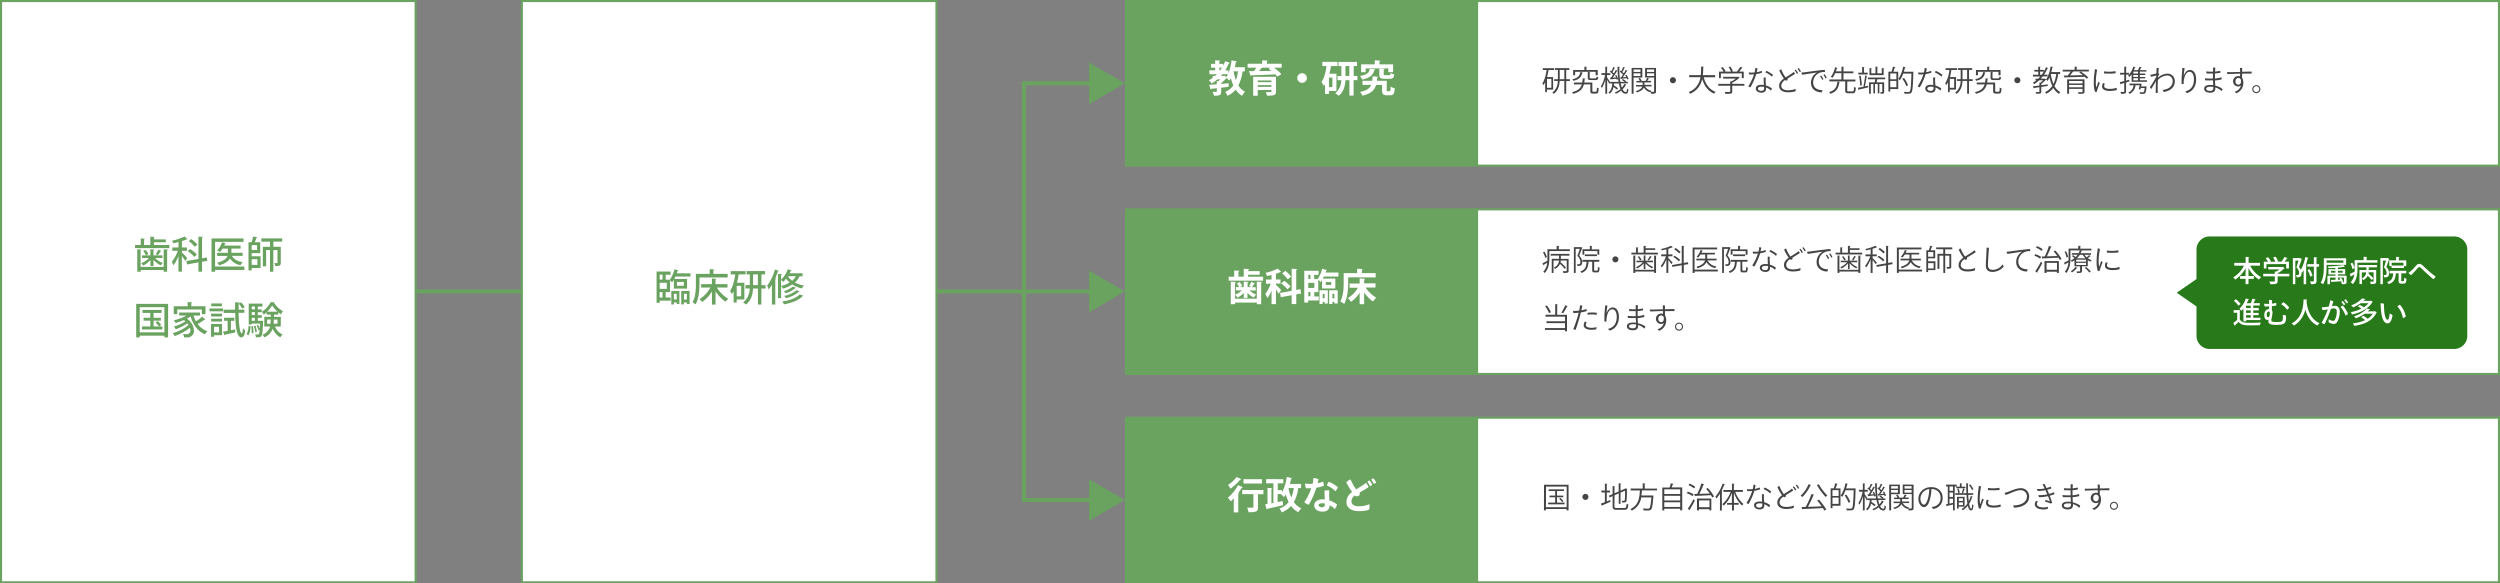 <svg xmlns="http://www.w3.org/2000/svg" width="1200" height="280" viewBox="0 0 1200 280"><rect x="0" y="0" width="1200" height="280" fill="#808080" stroke="none"/><defs><style>.cls-1{fill:none;stroke-width:2px;}.cls-1,.cls-3{stroke:#6aa260;stroke-miterlimit:10;}.cls-2{fill:#6aa260;}.cls-3,.cls-4{fill:#fff;}.cls-5{fill:#444;}.cls-6{fill:#28791a;}</style></defs><title>歯学部01</title><g id="レイヤー_2" data-name="レイヤー 2"><g id="レイヤー_1-2" data-name="レイヤー 1"><polyline class="cls-1" points="525.65 40 491.46 40 491.46 240 525.65 240"/><polygon class="cls-2" points="522.73 30.03 540 40 522.73 49.97 522.73 30.03"/><polygon class="cls-2" points="522.73 249.97 540 240 522.73 230.03 522.73 249.97"/><line class="cls-1" x1="156.22" y1="139.89" x2="525.65" y2="139.89"/><polygon class="cls-2" points="522.73 149.86 540 139.89 522.73 129.92 522.73 149.86"/><rect class="cls-3" x="250.5" y="0.5" width="199" height="279"/><rect class="cls-3" x="0.5" y="0.5" width="199" height="279"/><path class="cls-2" d="M73.87,117.59h7.4v1.51H64.81v-1.51h2.74v-3.14l2,.13c0,.16-.12.25-.39.29v2.72h3v-4l2.11.12c0,.15-.14.25-.43.31v.9h5.72v1.38H73.87Zm4.7,10.55v-8.46l2.07.12c0,.15-.13.25-.42.29v10.33H78.57v-.81h-11v.81H65.89V119.68l2,.12c0,.15-.14.24-.41.29v8Zm-6.36-.43v-2.92a11.08,11.08,0,0,1-3.47,2.68,6.54,6.54,0,0,0-1-1.11,10.8,10.8,0,0,0,3.77-2.53H68.18v-1.27h4v-2.92l1.87.11c0,.14-.12.23-.39.27v2.54H78v1.27H74.46a10.58,10.58,0,0,0,3.71,2.45,6.21,6.21,0,0,0-1,1.12,11.79,11.79,0,0,1-3.49-2.67v3ZM70,122.54a8.65,8.65,0,0,0-1.26-2.14l1.16-.45a8.39,8.39,0,0,1,1.33,2Zm7.49-2.11c0,.11-.18.16-.39.16a17.75,17.75,0,0,1-1.3,1.89L74.73,122A14.35,14.35,0,0,0,76,119.84Z"/><path class="cls-2" d="M87.31,121.19c.56.48,2.23,2.25,2.59,2.7l-1,1.35a25.45,25.45,0,0,0-1.6-2.38v7.53H85.66V122.9a19.15,19.15,0,0,1-2.4,4.45,7.36,7.36,0,0,0-.81-1.61,18.84,18.84,0,0,0,2.9-5.36H82.72v-1.59h2.94v-2.61c-.85.22-1.7.42-2.53.58a6,6,0,0,0-.52-1.24,25,25,0,0,0,6-2L90,114.8c-.07.07-.14.07-.39.07a19.48,19.48,0,0,1-2.29.84v3.08h2.4v1.59h-2.4Zm12.21,4-2.54.45v4.77H95.25v-4.47l-5.49,1-.29-1.64,5.78-1V113.59l2.16.13c0,.16-.14.27-.43.3V124l2.27-.4Zm-8.27-5.64a15.09,15.09,0,0,1,3.26,2.67l-1.22,1.11a15.53,15.53,0,0,0-3.19-2.79Zm.53-4.79a15,15,0,0,1,3,2.65l-1.33,1.06a13.87,13.87,0,0,0-2.87-2.77Z"/><path class="cls-2" d="M117.29,127.94v1.64H103.24v.84h-1.71V114.47h15.34v1.64H103.24v11.83Zm-.82-5.11h-5.13c.94,1.62,2.67,2.61,5.15,3a5.24,5.24,0,0,0-1,1.45,7.55,7.55,0,0,1-5.11-3.17c-.74,1.27-2.27,2.42-5.17,3.26a6.1,6.1,0,0,0-1-1.27c3.33-.83,4.55-2.06,5-3.26h-5v-1.5h5.16v-2h-2.54a8.36,8.36,0,0,1-1.29,1.64,7,7,0,0,0-1.32-.79,9.67,9.67,0,0,0,2.33-3.91l1.85.52a.37.37,0,0,1-.4.18c-.1.31-.23.59-.36.9h7.85v1.46h-4.42v2h5.41Z"/><path class="cls-2" d="M120.81,121.49V123h4.27v5.63h-4.27v1.17h-1.53V116.25h1.47a19.85,19.85,0,0,0,.72-2.71l2.08.36c-.06.14-.18.21-.44.23a21.44,21.44,0,0,1-.81,2.12h2.61v5.24ZM123.4,120v-2.33h-2.59V120Zm.15,4.42h-2.74v2.72h2.74Zm11.9-8.44h-4.22v2.47h3.55v7.6c0,1.45-.56,1.67-2.63,1.67a5.34,5.34,0,0,0-.45-1.46c1.5.06,1.5,0,1.5-.23v-6h-2v10.39h-1.6V120h-1.87v7.83h-1.57v-9.36h3.44V116h-4.14v-1.57h10Z"/><path class="cls-2" d="M65.37,145.86H80.69v16.08H78.91v-.83H67.06v.83H65.37Zm1.69,13.65H78.91V147.45H67.06Zm6.66-2.81h4.2v1.44H68.16V156.7h4v-2.79H68.92v-1.38h3.22V150.2H68.39v-1.42h9.19v1.42H73.72v2.33h3.46v1.38H73.72Zm2.54,0a13,13,0,0,0-1.64-2l1.12-.56A12.1,12.1,0,0,1,77.41,156Z"/><path class="cls-2" d="M92.86,151.45a14.32,14.32,0,0,0,1.2,2.8,21.43,21.43,0,0,0,3-2.25l1.51,1.37a.38.38,0,0,1-.28.09.52.52,0,0,1-.18,0,27.42,27.42,0,0,1-3.23,2.07A9.78,9.78,0,0,0,99.57,159a6.7,6.7,0,0,0-1.17,1.46c-3.51-1.42-5.69-4.58-6.93-8.59a14.58,14.58,0,0,1-1.76,1.1,7.27,7.27,0,0,1,3.38,5.67,3.08,3.08,0,0,1-3.24,3.31l-1.53,0a3.78,3.78,0,0,0-.45-1.64,15.27,15.27,0,0,0,1.64.09,1.7,1.7,0,0,0,1.87-1.91,3.94,3.94,0,0,0-.2-1.17,25.42,25.42,0,0,1-7.36,4,6.62,6.62,0,0,0-.92-1.42A20.83,20.83,0,0,0,90.53,156a6.54,6.54,0,0,0-.59-.8,26.67,26.67,0,0,1-5.6,2.87,6.08,6.08,0,0,0-.88-1.32A20.73,20.73,0,0,0,89,154.24a8.2,8.2,0,0,0-.75-.6,27,27,0,0,1-4,1.39,9.59,9.59,0,0,0-.81-1.3,21.9,21.9,0,0,0,6.06-2.28H86V150h10v1.46Zm-7.78-2.92v2.25H83.4V147h6.68v-2l2.17.12c0,.17-.13.26-.42.31V147h6.81v3.8H96.89v-2.25Z"/><path class="cls-2" d="M100.56,149.43v-1.37h6.5v1.37Zm6,6.07v5.4h-3.84v.77h-1.42V155.5Zm0-4.94v1.34h-5.22v-1.34Zm-5.22,3.78V153h5.22v1.33Zm5.17-8.69V147h-5.1v-1.33Zm-1.37,11.22h-2.4v2.64h2.4Zm5.69,1.63,2-.37.12,1.42L108,160.66a.33.33,0,0,1-.27.27l-.66-1.72,2.19-.4V154h-1.71v-1.5h4.94V154h-1.64Zm6.44-8.35h-2.73c.09,5.15.46,9.67,1.55,9.92h0c.22,0,.42-1.17.54-2.5a4.63,4.63,0,0,0,1.07,1c-.24,2.29-.9,3.37-1.81,3.37-2.34,0-2.86-5.15-3-11.74h-5.55v-1.57h5.51c0-1.19,0-2.37,0-3.54l2.14.12c0,.16-.13.27-.43.33v3.09h2.75Zm-1.53-5a9.94,9.94,0,0,1,1.75,2.28l-1.24.69a12,12,0,0,0-1.7-2.36Z"/><path class="cls-2" d="M120.27,156.56c-.09,1.66-.27,3.35-1,4.36l-.92-.51a8.19,8.19,0,0,0,.94-4Zm5.22-2.58.81.09a3.3,3.3,0,0,0,0,.47c-.19,4.56-.39,6.2-.82,6.75-.27.36-.58.6-1.88.6-.25,0-.5,0-.77,0a3.2,3.2,0,0,0-.36-1.35c.56,0,1,0,1.28,0,.65,0,.75-.63.9-2.16l-.6.22a10.22,10.22,0,0,0-.9-2.38l.72-.25a9.53,9.53,0,0,1,.81,1.86h0c0-.67.09-1.48.13-2.49h-4v.43h-1.42V145.74H126v1.4h-2.25v1.37h1.88v1.33h-1.88v1.41h1.88v1.33h-1.88V154h1.44ZM120.81,160a18.93,18.93,0,0,0-.2-3.36l.81-.09a17.37,17.37,0,0,1,.24,3.35Zm1.55-12.89h-1.52v1.37h1.52Zm0,4.11v-1.41h-1.52v1.41Zm-1.52,1.33V154h1.52v-1.42Zm1.82,3.8a13.75,13.75,0,0,1,.67,2.92l-.83.18a13.57,13.57,0,0,0-.63-3Zm12.09.38H132a6.85,6.85,0,0,0,3.66,3.83,6,6,0,0,0-1.1,1.37,8.09,8.09,0,0,1-3.62-4.16,7.52,7.52,0,0,1-4,4.16,5.38,5.38,0,0,0-1-1.19,6.39,6.39,0,0,0,3.71-4h-2.79v-4.67h3.12V151h-2v-1.1a12.68,12.68,0,0,1-1.46,1.1,6,6,0,0,0-.81-1.37,11.57,11.57,0,0,0,4.18-4.58l1.94.09a.35.35,0,0,1-.27.24,12.57,12.57,0,0,0,4.22,4,9.77,9.77,0,0,0-.9,1.5,11.53,11.53,0,0,1-1.28-1V151h-2.07v1.09h3.28Zm-1.54-7.13a14.84,14.84,0,0,1-2.57-3,13.51,13.51,0,0,1-2.43,3Zm-5,5.81h1.62a13.5,13.5,0,0,0,.07-1.42v-.61h-1.69Zm5-2h-1.8V154c0,.47,0,.93-.06,1.4h1.86Z"/><path class="cls-2" d="M325.67,129.83c-.07.18-.24.21-.43.19-.13.4-.26.8-.4,1.19h6.57v1.53h-7.2c-.18.42-.38.81-.58,1.19h6.16v4.59h-6.32v-4.3a13.34,13.34,0,0,1-.88,1.33,11.9,11.9,0,0,0-1-1v5.63h-2.07v2.6h2.39v1.55h-5.25v1h-1.5v-15h6.72v1.53h-2.36v2.38h2.05a15.71,15.71,0,0,0,2.18-5Zm-7.65,2h-1.37v2.38H318Zm2.05,6.82v-2.91h-3.42v2.91ZM318,142.81v-2.6h-1.37v2.6Zm4.23,3.33v-6.5h3.87v6.28h-1.28v-.77h-1.35v1Zm2.59-5.12h-1.35v2.74h1.35Zm.09-5.7v1.83h3.35v-1.83ZM327,146.1v-6.46h4v6.28h-1.32v-.77h-1.42v.95Zm2.7-5.08h-1.42v2.74h1.42Z"/><path class="cls-2" d="M349.29,133.17H335.75v3c0,2.86-.28,7.13-1.88,9.94a7,7,0,0,0-1.46-1c1.5-2.61,1.62-6.34,1.62-9v-4.66h6.63v-2.25l2.2.12c0,.16-.13.25-.42.31v1.82h6.85ZM349.2,138h-5.14a16,16,0,0,0,5.5,5.4,7,7,0,0,0-1.28,1.44,18.44,18.44,0,0,1-4.83-5v6.36h-1.71v-6.31a15.83,15.83,0,0,1-4.73,5.06,7.4,7.4,0,0,0-1.23-1.4A14.41,14.41,0,0,0,341,138h-4.46v-1.62h5.18v-2.68l2.13.12c0,.17-.15.26-.42.31v2.25h5.75Z"/><path class="cls-2" d="M357.29,143.73h-3.67v1.47h-1.49v-5.36a11.07,11.07,0,0,1-.85,1.29,9.72,9.72,0,0,0-.88-1.49c1.26-1.71,2.07-4.77,2.53-7.94h-2.19v-1.55h7.13v1.55h-3.3a33.88,33.88,0,0,1-.84,4h3.56Zm-1.53-1.5v-5h-2.14v5Zm11.7-5.36v1.62h-2v7.67h-1.64v-7.67h-2.36c-.14,2.77-.86,5.7-3.4,7.7a8,8,0,0,0-1.35-1,8.59,8.59,0,0,0,3.13-6.73h-2v-1.62h2.07V131.7h-1.53v-1.59h8.84v1.59h-1.73v5.17Zm-6,0h2.32V131.7h-2.32Z"/><path class="cls-2" d="M370.52,136.69a19.72,19.72,0,0,1-1.55,2.25,13.6,13.6,0,0,0-.75-1.77,23.52,23.52,0,0,0,3.74-7.8l1.91.64c-.05.12-.2.19-.45.19-.38,1.16-.83,2.33-1.33,3.46l.47.14c0,.13-.17.24-.42.28v12.11h-1.62Zm14.69-4.09h-1.4a9.88,9.88,0,0,1-2.27,3,14.88,14.88,0,0,0,4.36,1.47,6.48,6.48,0,0,0-1,1.39,14.17,14.17,0,0,1-4.61-1.93,15.5,15.5,0,0,1-4.41,2,9.29,9.29,0,0,0-.93-1.26,14.24,14.24,0,0,0,4.1-1.68,11,11,0,0,1-1.73-1.85A12.2,12.2,0,0,1,376,135.3a12.92,12.92,0,0,0-1.07-.87v8.68h-1.49V131.5l1.89.13c0,.14-.13.23-.4.27v2.34a12.77,12.77,0,0,0,3.21-5l1.82.54a.42.42,0,0,1-.42.2,10.76,10.76,0,0,1-.56,1.2h6.25Zm.4,9.38c-.05.11-.18.18-.41.16-1.77,2-5.06,3.24-8.86,3.93a5.54,5.54,0,0,0-.89-1.35c3.53-.51,6.79-1.61,8.39-3.39Zm-3.55-3.82c0,.13-.16.18-.34.18a13.52,13.52,0,0,1-4.59,2.41,6.08,6.08,0,0,0-.92-1,11.38,11.38,0,0,0,4.32-2.16Zm1.77,1.69a.37.37,0,0,1-.36.17,14.49,14.49,0,0,1-6.22,3.11,5.44,5.44,0,0,0-.84-1.1,12.62,12.62,0,0,0,5.89-2.73Zm-5.66-7.25v0a9.14,9.14,0,0,0,2.08,2.16,8.19,8.19,0,0,0,1.8-2.18Z"/><rect class="cls-3" x="540.5" y="0.5" width="659" height="79"/><rect class="cls-2" x="540.5" y="0.5" width="169" height="79"/><path class="cls-4" d="M597.5,34.26h-1.08a20.69,20.69,0,0,1-2,6.78,8.43,8.43,0,0,0,3.22,3A8.4,8.4,0,0,0,596.19,46,9.59,9.59,0,0,1,593.13,43,10.91,10.91,0,0,1,589.2,46a9.8,9.8,0,0,0-1.12-1.89A8.49,8.49,0,0,0,592,41a21.29,21.29,0,0,1-1.18-3.46c-.24.4-.49.79-.74,1.14a15.29,15.29,0,0,0-1.34-1.26h0a19,19,0,0,1-2.56,2.48v.38l3.59-.32v1.69c-1.2.16-2.43.32-3.6.45v1.83c0,1.54-.45,2.08-3.47,2A6.89,6.89,0,0,0,582,44.1c.36,0,.74,0,1.07,0,.88,0,1,0,1-.25V42.34c-1,.11-1.91.22-2.67.29a.36.36,0,0,1-.32.29l-.65-2.2c1-.07,2.25-.16,3.64-.29V39l.72,0c.3-.27.63-.6.93-.92h-1.36a17.82,17.82,0,0,1-2.74,2,12.87,12.87,0,0,0-1.35-1.56,15,15,0,0,0,1.82-1.14v-.93h1.15c.29-.26.58-.53.85-.81H580.5V33.75h2.78V32.49h-2V30.67h2V28.94l2.46.15c0,.16-.16.27-.46.32v1.26h1.8v.85a21.64,21.64,0,0,0,1-2.13l2.3.78c-.05.14-.25.21-.5.2a23.61,23.61,0,0,1-1.78,3.38h1.53v1.41a25.65,25.65,0,0,0,1.51-6.22l2.56.51a.46.46,0,0,1-.47.27c-.15.84-.31,1.71-.51,2.54h4.81Zm-12.22-1.77v1.26h.39c.31-.41.58-.83.85-1.26Zm2.35,3.84,1,.63a7.91,7.91,0,0,0,.76-1.35h-2.65l-.68.81h1.28Zm4.51-2.07,0,0a23.1,23.1,0,0,0,1.1,4.21,19.75,19.75,0,0,0,1-4.24Z"/><path class="cls-4" d="M615.2,30.58v1.89h-3.71a25.27,25.27,0,0,1,3.58,3.1l-1.91,1.22a9.49,9.49,0,0,0-1-1.09c-4.23.19-8.62.37-11.52.45a.38.38,0,0,1-.33.28l-.82-2.27h2.39c.4-.53.78-1.12,1.12-1.68h-4.14V30.58h7V28.94l2.7.15c0,.18-.15.29-.47.34v1.15Zm-2.72,6.29v7.05c0,1.8-.81,2-4.29,2a7.09,7.09,0,0,0-.65-1.71c.53,0,1.17,0,1.64,0,1.06,0,1.1,0,1.1-.36V43.2h-6.57v2.74h-2.18V36.87Zm-2.2,1.74h-6.57v.8h6.57Zm-6.57,3.1h6.57v-.83h-6.57Zm6-9.24H606a.53.53,0,0,1-.49.2c-.32.43-.75.95-1.18,1.44,1.85,0,3.89,0,5.9-.11-.45-.36-.92-.72-1.35-1Z"/><path class="cls-4" d="M627.31,37.44a2.31,2.31,0,1,1-2.31-2.3A2.33,2.33,0,0,1,627.31,37.44Z"/><path class="cls-4" d="M641.47,43.69h-3.56v1.39H636v-4.7a7.31,7.31,0,0,1-.63.88,13.56,13.56,0,0,0-1.06-1.95c1.21-1.6,2-4.39,2.41-7.61h-2v-2H642v2h-3.13c-.2,1.26-.45,2.5-.76,3.69h3.4Zm-1.91-1.89V37.26h-1.65V41.8Zm12-5.35v2h-1.84v7.44h-2V38.5h-1.89c-.18,2.69-.86,5.6-3.26,7.48a10.08,10.08,0,0,0-1.67-1.19,8.38,8.38,0,0,0,2.9-6.29h-1.82v-2h1.87V31.72h-1.39v-2h8.88v2h-1.57v4.73Zm-5.74,0h1.85V31.72h-1.85Z"/><path class="cls-4" d="M660.16,33.28c0,.17-.2.27-.45.31-.62,2.09-1.55,3.69-5.84,4.61a6,6,0,0,0-1.11-1.75c3.72-.61,4.39-1.73,4.75-3.45Zm5.45,9.87c0,.56.07.63.43.63H667c.38,0,.45-.32.5-2.23a6.88,6.88,0,0,0,2,.86c-.18,2.59-.72,3.33-2.24,3.33h-1.6c-1.74,0-2.28-.59-2.28-2.57v-2.4h-2.87c-.72,2.4-2.32,4.16-6.55,5.17a5.68,5.68,0,0,0-1.15-1.8c3.22-.68,4.66-1.76,5.34-3.37H654v-2h4.65c.09-.64.14-1.36.18-2.14l2.72.22c0,.18-.18.3-.47.34-.06.54-.11,1.08-.18,1.58h4.75Zm-10.1-10.32v1.84h-2.16V30.89h6.55V28.94l2.72.17c0,.16-.16.28-.5.34v1.44h6.57v3.78H666.4V32.83Zm6.56.09,2.61.15c0,.18-.15.29-.49.36v2.1c0,.47.13.53.76.53h1.83c.47,0,.58-.15.65-1a6.43,6.43,0,0,0,1.82.68c-.22,1.66-.78,2.09-2.23,2.09h-2.38c-2.09,0-2.57-.52-2.57-2.25Z"/><path class="cls-5" d="M745.52,43h-3v1.23h-.84V39.42a8.46,8.46,0,0,1-.82,1.4,6.67,6.67,0,0,0-.54-.77c1-1.41,1.68-3.86,2.06-6.44h-1.83v-.88H746v.88h-2.71a29.9,29.9,0,0,1-.72,3.39h2.91Zm-.86-.86V37.85h-2.1v4.29ZM753.53,38v.9h-1.75V45h-.9V38.85h-2.24c-.11,2.23-.64,4.52-2.8,6.19a4.91,4.91,0,0,0-.74-.55,7,7,0,0,0,2.63-5.64H746V38h1.79V33.57H746.4v-.88h6.87v.88h-1.49V38Zm-4.87,0h2.22V33.57h-2.22Z"/><path class="cls-5" d="M764.35,43.6c0,.36.07.42.45.42H766c.39,0,.46-.27.5-2a2.64,2.64,0,0,0,.87.39c-.1,2-.34,2.51-1.27,2.51h-1.46c-1,0-1.29-.27-1.29-1.29V40.52h-3.08c-.56,2.11-1.82,3.67-5.17,4.49a2.38,2.38,0,0,0-.52-.77c2.93-.68,4.13-1.94,4.68-3.72h-3.8v-.89h4c.11-.61.18-1.27.24-2l1.25.1c0,.11-.12.19-.29.21q-.08.88-.21,1.68h3.87Zm-4.59-8.84c0,.1-.11.17-.28.18-.42,1.82-1.25,3.15-4.26,3.85a2.63,2.63,0,0,0-.51-.75c2.75-.56,3.52-1.68,3.83-3.42Zm-3.7-.31v1.67h-.94V33.6h5.39V32l1.24.07c0,.09-.09.16-.28.19V33.6h5.44v2.52h-1V34.45Zm6.08.11,1.2.09c0,.1-.08.17-.28.19v2.4c0,.31.1.38.69.38h2.06c.4,0,.49-.12.53-.86a3,3,0,0,0,.83.32c-.1,1.06-.38,1.34-1.26,1.34h-2.25c-1.23,0-1.52-.24-1.52-1.18Z"/><path class="cls-5" d="M771.38,37.11c.36.52,1.34,2.08,1.55,2.45l-.5.7c-.19-.44-.66-1.35-1-2V45h-.87V38.16a16.1,16.1,0,0,1-1.66,4.09,6,6,0,0,0-.47-.78,17.16,17.16,0,0,0,2-5.49h-1.74v-.87h1.85V32l1.13.08c0,.08-.08.15-.26.18v2.86h1.52V36h-1.52ZM777.93,40a15.71,15.71,0,0,0,.55,2.07,6.5,6.5,0,0,0,1.19-1.79l1,.34c0,.08-.11.12-.25.12a7.46,7.46,0,0,1-1.59,2.13c.42.83.91,1.29,1.5,1.29.42,0,.58-.35.66-1.68a1.81,1.81,0,0,0,.66.45c-.17,1.59-.48,2.07-1.39,2.07a2.44,2.44,0,0,1-2.07-1.55A11.14,11.14,0,0,1,775.62,45a4.17,4.17,0,0,0-.52-.62,9.15,9.15,0,0,0,2.72-1.61,15.74,15.74,0,0,1-.73-2.7h-2.35c0,.29-.06.59-.1.88a15,15,0,0,1,2,1.42l-.53.66a13.81,13.81,0,0,0-1.64-1.25A5.16,5.16,0,0,1,772.64,45a2.63,2.63,0,0,0-.58-.62c1.3-.92,1.7-2.57,1.84-4.31h-1v-.78h4a50.67,50.67,0,0,1-.47-7.26l1.13.07c0,.1-.08.17-.28.2a42.94,42.94,0,0,0,.47,7h2.07a9,9,0,0,0-1.32-.89l.46-.46a7.8,7.8,0,0,1,1.56,1l-.3.33h1.14V40Zm-5.18-2.69.49,0a15.54,15.54,0,0,0,1-1.44,10.12,10.12,0,0,0-1.52-1.46l.4-.5.35.25a16.86,16.86,0,0,0,.9-2l.9.39c0,.09-.14.11-.28.11a21.84,21.84,0,0,1-1,1.94,7,7,0,0,1,.67.67c.35-.6.69-1.21.93-1.71l.86.44a.36.36,0,0,1-.29.11,37.4,37.4,0,0,1-2,3.19l1.52-.1a8.12,8.12,0,0,0-.43-.94l.6-.22a7.06,7.06,0,0,1,.84,2l-.64.29a5.18,5.18,0,0,0-.13-.54c-1,.12-2,.21-2.61.27a.21.21,0,0,1-.16.18Zm5.36-.17c.28-.36.59-.82.9-1.3a9.75,9.75,0,0,0-1.53-1.46l.41-.5.34.25a15.52,15.52,0,0,0,.91-2l.89.39c0,.09-.14.11-.28.11a15.29,15.29,0,0,1-1,1.92,7.46,7.46,0,0,1,.69.69c.36-.6.68-1.21.92-1.71l.86.44a.32.32,0,0,1-.28.11c-.51.88-1.28,2.11-2,3l1.65-.1c-.14-.31-.3-.6-.45-.87l.6-.23a7.55,7.55,0,0,1,.91,2l-.63.31a6.25,6.25,0,0,0-.19-.65c-1,.13-2,.22-2.67.28a.19.19,0,0,1-.19.18l-.31-.88Z"/><path class="cls-5" d="M788.32,37.2h-4.21V45h-.92V32.62h5.13Zm-.9-3.86h-3.31v1.2h3.31Zm-3.31,3.13h3.31V35.21h-3.31Zm10.78-3.85V43.84c0,1.1-.52,1.17-2.34,1.17a3.85,3.85,0,0,0-.27-.88l-.1.17A4.9,4.9,0,0,1,789.05,42c-.38.87-1.28,1.73-3.34,2.37a2.73,2.73,0,0,0-.56-.63c2.1-.57,2.87-1.43,3.15-2.2h-3v-.74h3.18V39.58H785.5v-.73h1.61a5.46,5.46,0,0,0-.67-1.22l.74-.22a4.5,4.5,0,0,1,.8,1.43h1.88a11.32,11.32,0,0,0,.77-1.51l1,.39c0,.08-.15.11-.28.1-.17.28-.42.68-.66,1h1.8v.73h-3.17v1.19h3.43v.74h-3.09a4.33,4.33,0,0,0,3.07,2.09,2.29,2.29,0,0,0-.42.49l1,0c.6,0,.67,0,.67-.28V37.21h-4.33V32.62Zm-.93.72h-3.42v1.2H794Zm-3.42,3.14H794V35.21h-3.42Z"/><path class="cls-5" d="M804.45,38.5A1.45,1.45,0,1,1,803,37.06,1.44,1.44,0,0,1,804.45,38.5Z"/><path class="cls-5" d="M823.27,37.08h-5.48c.91,3.35,2.72,5.93,5.7,7a3.72,3.72,0,0,0-.7.88c-2.93-1.21-4.71-3.69-5.74-7.06A9.62,9.62,0,0,1,811.26,45a3.56,3.56,0,0,0-.67-.8,8.85,8.85,0,0,0,5.61-7.13h-5.4v-1h5.56a35.36,35.36,0,0,0,.18-4.11l1.32.07c0,.13-.13.2-.31.24a33,33,0,0,1-.2,3.8h5.92Z"/><path class="cls-5" d="M837.29,40.26v.89h-5.81v2.71c0,1.18-.67,1.19-3.26,1.19a4.91,4.91,0,0,0-.41-.92c.71,0,1.34,0,1.79,0,.81,0,.91,0,.91-.31V41.15h-5.74v-.89h5.74V39.05l.66,0a11.86,11.86,0,0,0,2-1.33h-6.09v-.84h7.09l.16-.06.73.46a.31.31,0,0,1-.21.13,15.09,15.09,0,0,1-3.4,2.31v.5Zm-11.27-5v2.25h-.9V34.38h2.19a10.09,10.09,0,0,0-1.25-1.83l.78-.38a9,9,0,0,1,1.42,2l-.41.21h3a9.73,9.73,0,0,0-1.11-2.14l.82-.31a9.1,9.1,0,0,1,1.19,2.24l-.49.21h2.45a16.22,16.22,0,0,0,1.61-2.3,6.41,6.41,0,0,1,1.11.47.31.31,0,0,1-.3.11,21.51,21.51,0,0,1-1.34,1.72H837v3.11h-.92V35.24Z"/><path class="cls-5" d="M843,35.56a30,30,0,0,1-2.8,6.37,2.34,2.34,0,0,1-1-.53,22.88,22.88,0,0,0,2.72-5.73,19.25,19.25,0,0,1-2.25.08,2.05,2.05,0,0,1-.24-1,7.33,7.33,0,0,0,1.13.09,16.27,16.27,0,0,0,1.63-.07c.08-.32.15-.6.21-.92a11.05,11.05,0,0,0,.15-1.25,2.82,2.82,0,0,1,1.05.31,16,16,0,0,1-.39,1.74,9.73,9.73,0,0,0,2.38-.66,2.09,2.09,0,0,1,.17.88A11.35,11.35,0,0,1,843,35.56Zm4.69,5.49a8.19,8.19,0,0,1,2.8,1.4,1.53,1.53,0,0,1-.46,1A6.48,6.48,0,0,0,847.71,42c0,.25,0,.46,0,.57,0,1.06-.63,1.93-2.21,1.93-1.33,0-2.7-.66-2.7-2s1.3-1.8,2.74-1.8a7.3,7.3,0,0,1,1.14.09,33,33,0,0,1-.1-3.55,2.31,2.31,0,0,1,1,0,15.41,15.41,0,0,0-.07,1.85C847.55,39.49,847.59,40.29,847.65,41.05Zm-.91.67a6.49,6.49,0,0,0-1.23-.12c-1.1,0-1.74.36-1.74.95s.59,1.06,1.64,1.06,1.34-.67,1.34-1.38C846.75,42.09,846.75,41.92,846.74,41.72ZM851,35.94a2.24,2.24,0,0,1-.49.86,9.32,9.32,0,0,0-3.08-2,2.15,2.15,0,0,1,.42-.78A11,11,0,0,1,851,35.94Z"/><path class="cls-5" d="M861.88,42.66a3.06,3.06,0,0,1-.06,1.18,13.48,13.48,0,0,1-3.57.47c-2.2,0-4.27-.88-4.26-3.14,0-1.59,1.09-2.61,2.28-3.46a20,20,0,0,1-2.21-3.86,2.72,2.72,0,0,1,.94-.59,14.63,14.63,0,0,0,2.11,3.89c1.17-.75,2.29-1.4,3-1.91a6.87,6.87,0,0,0,.87-.7,2.46,2.46,0,0,1,.62.91c-.38.3-2.31,1.47-3.5,2.18-.05.28-.07.6-.09.86a2.88,2.88,0,0,1-.73.22,3.74,3.74,0,0,1-.38-.31A3.57,3.57,0,0,0,855,41.06c0,1.25.91,2.26,3.25,2.26A9.38,9.38,0,0,0,861.88,42.66Zm.08-9.23a9.39,9.39,0,0,1,1.12,1.65,2,2,0,0,1-.57.37,9.28,9.28,0,0,0-1.1-1.67A2,2,0,0,1,862,33.43Zm2.49.84a1.8,1.8,0,0,1-.56.36,9.78,9.78,0,0,0-1.1-1.64,2.45,2.45,0,0,1,.54-.33A8.73,8.73,0,0,1,864.45,34.27Z"/><path class="cls-5" d="M866.07,34.7c.95-.11,8.31-1.15,9.78-1.15a2.66,2.66,0,0,1,.18,1,6.94,6.94,0,0,0-2.31.27,5,5,0,0,0-3.4,4.7c0,3,2.47,3.74,4.45,3.74a2.41,2.41,0,0,1-.39,1.07c-2.22,0-5.11-1.19-5.11-4.58a5.56,5.56,0,0,1,2.89-4.93c-1.28.11-5.6.87-7.07,1.06a2.42,2.42,0,0,1-.42-1.05C865.24,34.79,865.82,34.73,866.07,34.7ZM875.25,38a1.6,1.6,0,0,1-.61.31,10.29,10.29,0,0,0-1-1.77,1.92,1.92,0,0,1,.57-.29A11.16,11.16,0,0,1,875.25,38Zm1.58-.66a2.2,2.2,0,0,1-.59.32,10.35,10.35,0,0,0-1-1.73,2.4,2.4,0,0,1,.57-.3A10.06,10.06,0,0,1,876.83,37.32Z"/><path class="cls-5" d="M883.15,39.38c0,.1-.11.17-.29.18C882.5,42,881.81,44,878.53,45a3.09,3.09,0,0,0-.57-.8c3-.86,3.72-2.6,4-5Zm3.51,4c0,.42.09.49.65.49h1.91c.55,0,.64-.3.7-2.17a2.66,2.66,0,0,0,.87.39c-.11,2.14-.38,2.67-1.49,2.67h-2.08c-1.21,0-1.52-.29-1.52-1.4v-4.3h-7.58v-.92h5.75v-3h-3a10.68,10.68,0,0,1-1.28,2.21,5.79,5.79,0,0,0-.81-.45,12.37,12.37,0,0,0,2.06-4.59l1.19.28c0,.1-.13.14-.31.14a13.65,13.65,0,0,1-.49,1.5h2.68V32l1.23.07c0,.11-.1.18-.28.2v2h4.75v.91h-4.75v3h5.76v.92h-3.92Z"/><path class="cls-5" d="M896.3,36.47c0,.1-.14.15-.31.17-.17,1.38-.52,3.47-.85,4.82l1.55-.33c.06.42.07.61.09.79L892.31,43a.27.27,0,0,1-.19.21l-.34-1.08c.79-.14,1.83-.33,3-.57l-.34-.1a50.17,50.17,0,0,0,.82-5.24Zm.18-1.58v.85H892v-.85h1.83V32.17l1.14.07c0,.1-.09.17-.27.19v2.46Zm-3.4,1.44a26.18,26.18,0,0,1,.59,4.65l-.79.12a25.92,25.92,0,0,0-.55-4.65Zm11.79,1.72h-3.74c-.1.44-.25,1-.4,1.47h3.67V44.1c0,.88-.45.91-1.64.91a4.23,4.23,0,0,0-.28-.77c1,0,1,0,1-.15V40.35h-1.38V44.8h-.77V40.35H900v4.49h-.77V40.35H898V45h-.86V39.52h2.69c.12-.43.23-1,.33-1.47h-3.53V37.2h8.25Zm-.45-5.27c0,.1-.09.17-.28.2v3.07h-6.79V32.71l1.15.07c0,.1-.09.17-.28.2v2.23h2V32l1.18.07c0,.1-.09.17-.27.2v2.94h2.12v-2.5Z"/><path class="cls-5" d="M907.92,34.39a18,18,0,0,0,.68-2.4l1.21.29c0,.1-.13.14-.31.14a14.62,14.62,0,0,1-.7,2h2.35v8.34h-3.83v1.16h-.89v-9.5Zm2.34,3.67v-2.8h-2.94v2.8Zm-2.94,3.8h2.94v-3h-2.94Zm10.6-7.44.49,0a2.91,2.91,0,0,0,0,.31c-.2,6.78-.38,9-.93,9.69-.35.48-.73.56-1.71.56-.46,0-1,0-1.61,0a2.15,2.15,0,0,0-.31-.9c1,.07,1.89.07,2.29.07a.63.63,0,0,0,.51-.21c.45-.49.66-2.67.83-8.61h-3.94a12.67,12.67,0,0,1-1.61,3.19,4.69,4.69,0,0,0-.7-.62A16.22,16.22,0,0,0,913.51,32l1.19.28c0,.13-.16.17-.31.16-.16.67-.34,1.35-.56,2Zm-4,3a13.86,13.86,0,0,1,1.93,3.49l-.85.41a13.47,13.47,0,0,0-1.89-3.53Z"/><path class="cls-5" d="M924.3,35.56a30,30,0,0,1-2.8,6.37,2.24,2.24,0,0,1-1-.53,23.21,23.21,0,0,0,2.71-5.73,19.25,19.25,0,0,1-2.25.08,2.05,2.05,0,0,1-.24-1,7.43,7.43,0,0,0,1.13.09,16.27,16.27,0,0,0,1.63-.07c.08-.32.15-.6.21-.92a11.05,11.05,0,0,0,.15-1.25,2.82,2.82,0,0,1,1.05.31,16,16,0,0,1-.39,1.74,9.73,9.73,0,0,0,2.38-.66,2.09,2.09,0,0,1,.17.88A11.35,11.35,0,0,1,924.3,35.56ZM929,41.05a8.19,8.19,0,0,1,2.8,1.4,1.53,1.53,0,0,1-.46,1A6.48,6.48,0,0,0,929.05,42c0,.25,0,.46,0,.57,0,1.06-.64,1.93-2.22,1.93-1.33,0-2.7-.66-2.7-2s1.3-1.8,2.74-1.8a7.3,7.3,0,0,1,1.14.09,33,33,0,0,1-.1-3.55,2.31,2.31,0,0,1,1,0,15.41,15.41,0,0,0-.07,1.85C928.89,39.49,928.94,40.29,929,41.05Zm-.91.67a6.41,6.41,0,0,0-1.23-.12c-1.09,0-1.74.36-1.74.95s.59,1.06,1.64,1.06,1.35-.67,1.35-1.38A4.89,4.89,0,0,0,928.08,41.72Zm4.25-5.78a2.38,2.38,0,0,1-.49.86,9.46,9.46,0,0,0-3.09-2,2.15,2.15,0,0,1,.42-.78A11.16,11.16,0,0,1,932.33,35.94Z"/><path class="cls-5" d="M938.86,43h-3v1.23h-.84V39.42a7.82,7.82,0,0,1-.82,1.4,6.67,6.67,0,0,0-.54-.77,15.5,15.5,0,0,0,2.06-6.44h-1.83v-.88h5.45v.88h-2.71A29.9,29.9,0,0,1,936,37h2.91Zm-.86-.86V37.85h-2.1v4.29ZM946.87,38v.9h-1.75V45h-.9V38.85H942c-.11,2.23-.64,4.52-2.8,6.19a4.91,4.91,0,0,0-.74-.55,7,7,0,0,0,2.63-5.64h-1.76V38h1.79V33.57h-1.36v-.88h6.87v.88h-1.49V38ZM942,38h2.22V33.57H942Z"/><path class="cls-5" d="M957.69,43.6c0,.36.07.42.45.42h1.22c.39,0,.46-.27.5-2a2.73,2.73,0,0,0,.87.39c-.1,2-.33,2.51-1.27,2.51H958c-1,0-1.29-.27-1.29-1.29V40.52h-3.08c-.56,2.11-1.82,3.67-5.17,4.49a2.38,2.38,0,0,0-.52-.77c2.93-.68,4.13-1.94,4.68-3.72h-3.8v-.89h4c.11-.61.18-1.27.24-2l1.25.1c0,.11-.12.19-.28.21q-.09.88-.21,1.68h3.86Zm-4.59-8.84c0,.1-.11.17-.28.18-.42,1.82-1.25,3.15-4.26,3.85a2.59,2.59,0,0,0-.5-.75c2.74-.56,3.51-1.68,3.82-3.42Zm-3.7-.31v1.67h-.94V33.6h5.39V32l1.24.07c0,.09-.09.16-.28.19V33.6h5.45v2.52h-1V34.45Zm6.08.11,1.2.09c0,.1-.08.17-.28.19v2.4c0,.31.1.38.69.38h2.06c.41,0,.49-.12.53-.86a3.18,3.18,0,0,0,.83.32c-.1,1.06-.38,1.34-1.26,1.34H957c-1.24,0-1.53-.24-1.53-1.18Z"/><path class="cls-5" d="M969.79,38.5a1.45,1.45,0,1,1-1.45-1.44A1.44,1.44,0,0,1,969.79,38.5Z"/><path class="cls-5" d="M982.92,41.26l-3.11.46V44c0,.94-.39,1-2.44,1a3.75,3.75,0,0,0-.29-.81h1c.81,0,.84,0,.84-.22V41.85l-2.58.38a.2.2,0,0,1-.18.19l-.35-1,3.11-.37V39.65l.51,0a10.71,10.71,0,0,0,1.22-1.11h-1.85a15.14,15.14,0,0,1-2.41,1.85,5.63,5.63,0,0,0-.63-.67,12.54,12.54,0,0,0,1.69-1.18h-.39V37.8h1.26c.35-.34.7-.7,1-1.08h-3.5v-.84h2.54V34.37h-1.89v-.83h1.89V32l1.16.08c0,.08-.1.15-.28.18v1.29h1.85v.73a17.77,17.77,0,0,0,1-2l1.09.38c0,.11-.2.14-.34.13a18.25,18.25,0,0,1-1.72,3.05h1.68v.84h-2.31c-.29.38-.6.73-.92,1.08h1.83l.14-.06.66.44a.33.33,0,0,1-.2.11,12.23,12.23,0,0,1-2.18,2v.65c1-.12,2.06-.26,3.09-.4Zm-3.67-5.38H980c.36-.48.7-1,1-1.51h-1.79Zm9.61-.35h-.94a16.34,16.34,0,0,1-1.77,5.78,7,7,0,0,0,2.82,2.9,3.81,3.81,0,0,0-.67.82,7.84,7.84,0,0,1-2.72-2.82A8.77,8.77,0,0,1,982.16,45a3.55,3.55,0,0,0-.52-.8,7.89,7.89,0,0,0,3.45-3,18.25,18.25,0,0,1-1.33-4.06,9.66,9.66,0,0,1-.91,1.7,3.57,3.57,0,0,0-.72-.61,16.57,16.57,0,0,0,2.12-6.3l1.19.25c0,.11-.13.17-.31.17-.14.74-.31,1.5-.5,2.23h4.23Zm-4.48,0,0,.14a19,19,0,0,0,1.31,4.61A16.59,16.59,0,0,0,987,35.53Z"/><path class="cls-5" d="M1002.65,33.44v.86h-7.47l.13,0a.36.36,0,0,1-.31.13c-.35.5-.87,1.17-1.37,1.75,1.86,0,4-.07,6.17-.13A21.35,21.35,0,0,0,998,34.83l.74-.49a22.09,22.09,0,0,1,3.66,2.86l-.79.57a9.44,9.44,0,0,0-.95-.92c-3.46.12-7.12.25-9.43.29a.25.25,0,0,1-.21.21l-.39-1.09,1.89,0a17.76,17.76,0,0,0,1.38-1.93H990.1v-.86h5.74V32l1.23.08c0,.1-.08.17-.26.18v1.19Zm-2.09,4.65V44c0,.53-.14.77-.56.91a9.71,9.71,0,0,1-2.28.13,4.09,4.09,0,0,0-.32-.79c.43,0,.85,0,1.19,0h.72c.23,0,.3-.07.3-.28V42.66h-6.45V45h-.93V38.09Zm-.95.8h-6.45v1.16h6.45Zm-6.45,3h6.45V40.77h-6.45Z"/><path class="cls-5" d="M1006.65,33.54a28.88,28.88,0,0,0-.65,5.93,9.66,9.66,0,0,0,.23,2.4c0,.09.07.12.11,0,.18-.55.52-1.67.82-2.54a2,2,0,0,1,.76.51,37,37,0,0,0-1.51,4.28,2.69,2.69,0,0,1-.83-.08,13.7,13.7,0,0,1-.57-4,36.13,36.13,0,0,1,.36-5.28c.06-.46.16-1.16.18-1.57A3.35,3.35,0,0,1,1006.65,33.54Zm3.67,6.64a2.61,2.61,0,0,0-.33,1.12c0,.66.55,1.35,2.74,1.35a9,9,0,0,0,3.22-.52,4.34,4.34,0,0,1,.11,1.09,12.75,12.75,0,0,1-3.32.43c-2.45,0-3.73-.78-3.73-2.14a4,4,0,0,1,.41-1.64A3.36,3.36,0,0,1,1010.32,40.18Zm5.14-6a5.65,5.65,0,0,1,0,1,28.4,28.4,0,0,1-5.45.07,3.15,3.15,0,0,1-.1-1A17.44,17.44,0,0,0,1015.46,34.14Z"/><path class="cls-5" d="M1022.12,39.09l-1.6.52v4.24c0,1.11-.55,1.18-2.42,1.18a3,3,0,0,0-.3-.91h.84c1,0,1,0,1-.29v-4l-1.59.49a.28.28,0,0,1-.19.22l-.35-1.09c.59-.14,1.32-.34,2.13-.56V35.81h-2v-.88h2V32l1.18.07c0,.11-.08.17-.28.2v2.66h1.36v.88h-1.36V38.7l1.48-.42Zm5-.56h3.46v.73h-7.4V35.63a8.08,8.08,0,0,1-1.12,1.3,4.57,4.57,0,0,0-.58-.67,9.56,9.56,0,0,0,2.48-4.27l1.08.32c0,.1-.12.14-.29.14-.14.4-.3.81-.46,1.2h1.93a12.57,12.57,0,0,0,.74-1.61l1.08.34c0,.08-.14.12-.29.12-.16.33-.4.76-.62,1.15h3.12v.73h-3.13v.93h2.61V36h-2.61v.95h2.61v.65h-2.61Zm2.53,2.94.2,0,.5.11,0,.27c-.2,1.82-.4,2.58-.72,2.9s-.62.31-1.27.31c-.31,0-.72,0-1.12-.05a2.44,2.44,0,0,0-.26-.79,14.38,14.38,0,0,0,1.5.07.68.68,0,0,0,.46-.1c.22-.18.37-.73.51-1.95h-1.85l-.2.73-.84-.11c.18-.59.35-1.33.49-1.94h-2a5,5,0,0,1-2.87,4.14,5.1,5.1,0,0,0-.59-.65,4.19,4.19,0,0,0,2.53-3.49h-2v-.78h5.2l.18,0,.53.17a.86.86,0,0,1-.07.21c0,.28-.15.64-.25,1Zm-3.4-6.16v-.93H1024v.93Zm0,1.59V36H1024v.95Zm-2.23.65v1h2.23v-1Z"/><path class="cls-5" d="M1036,35.05a2.12,2.12,0,0,1,.48.58c-.14.21-.42.66-.63,1,0,.21,0,.43,0,.65a6.9,6.9,0,0,1,4.42-1.93,3.48,3.48,0,0,1,3.63,3.62c0,3.18-2.42,4.69-5.22,5.18a2.32,2.32,0,0,1-.56-1c2.54-.27,4.76-1.53,4.76-4.25a2.59,2.59,0,0,0-2.75-2.66,6.48,6.48,0,0,0-4.35,2.19c0,1-.09,1.94-.09,2.67,0,1.28,0,2,.06,3.49a3.65,3.65,0,0,1-1,0c0-1.71,0-3.79.13-5.68-.77,1.4-2,3.34-2.29,3.82a2.22,2.22,0,0,1-.61-.92,54.83,54.83,0,0,0,3-4.88c0-.24,0-.48,0-.69-.62.16-1.74.45-2.51.61a3.87,3.87,0,0,1-.32-1c.28,0,.57,0,.8-.09.49-.09,1.37-.28,2.08-.47.06-.89.1-1.52.1-1.72a5.71,5.71,0,0,0,0-1,3.64,3.64,0,0,1,1.09.16c0,.1-.11,1.05-.21,2.34Z"/><path class="cls-5" d="M1048.14,36.51c.41-1.29,1.39-2.94,3-2.94,1.44,0,3,1.22,3,4.57s-1.62,5.64-4.37,6.56a2,2,0,0,1-.8-.86c2.48-.59,4.12-2.43,4.12-5.68,0-2.56-1-3.69-2.13-3.69-1.46,0-2.32,1.76-2.63,3.64a7.19,7.19,0,0,0-.14,2.21,2.88,2.88,0,0,1-1,0c0-.7-.06-2,0-2.69,0-1.22.21-3.07.27-3.85,0-.38.06-.84.06-1.17a5.65,5.65,0,0,1,1.12.12,25.22,25.22,0,0,0-.45,3.82Z"/><path class="cls-5" d="M1066.82,42.74a2,2,0,0,1-.47,1,6.91,6.91,0,0,0-3-1.75c0,.2,0,.36,0,.5,0,1-.48,2-2.44,2s-2.92-.77-2.92-1.93,1-1.8,3.08-1.8a8.69,8.69,0,0,1,1.26.09c0-.72-.07-1.53-.1-2.29-1.27.07-2.59.07-3.7,0a2.83,2.83,0,0,1-.19-1,17.17,17.17,0,0,0,2.24.15c.52,0,1.06,0,1.62,0,0-.35,0-.67,0-.91,0-.47,0-1,0-1.52-1.13,0-2.21,0-3,0a2.55,2.55,0,0,1-.21-1,17.19,17.19,0,0,0,2,.12c.32,0,.77,0,1.28,0,0-.3,0-.58,0-.77,0-.6,0-.89,0-1.23a4.09,4.09,0,0,1,1.07.11c0,.45-.09,1.08-.12,1.84a13.43,13.43,0,0,0,2.47-.36,2.07,2.07,0,0,1,.07.93,19.31,19.31,0,0,1-2.58.34c0,.43,0,.92,0,1.43,0,.31,0,.64,0,1a14.84,14.84,0,0,0,3.11-.59,2.53,2.53,0,0,1,.08,1,15.77,15.77,0,0,1-3.16.52c0,.9.08,1.78.13,2.52A8.3,8.3,0,0,1,1066.82,42.74Zm-4.42-1a9.49,9.49,0,0,0-1.42-.11c-1.36,0-2,.42-2,1s.45,1,1.87,1c.86,0,1.54-.29,1.54-1.37Z"/><path class="cls-5" d="M1075.25,33.88a12.53,12.53,0,0,0-.1-1.29,3.58,3.58,0,0,1,1.09.08c0,.28,0,1,0,1.78,2-.06,3.9-.1,4.53-.1a4,4,0,0,1,0,1c-.88-.06-2.65,0-4.57,0v2.06a2.58,2.58,0,0,1,.45,1,5.49,5.49,0,0,1,.14,1.33,5.22,5.22,0,0,1-3.29,5,2,2,0,0,1-.84-.73,4.11,4.11,0,0,0,3-3,1.83,1.83,0,0,1-1.3.5,2.49,2.49,0,0,1,0-5,2.43,2.43,0,0,1,.88.14V35.35c-2.54.07-5.12.18-6.08.22a3.34,3.34,0,0,1-.18-1,15.69,15.69,0,0,0,1.86.06l4.38-.1Zm.43,4.63a1.28,1.28,0,0,0-1.31-1.1c-.72,0-1.32.64-1.32,1.65a1.45,1.45,0,0,0,1.33,1.58C1075.35,40.64,1075.81,39.83,1075.68,38.51Z"/><path class="cls-5" d="M1081.1,42.79a1.93,1.93,0,1,1,1.93,1.93,1.93,1.93,0,0,1-1.93-1.93Zm.53,0a1.4,1.4,0,1,0,1.4-1.41,1.4,1.4,0,0,0-1.4,1.41Z"/><rect class="cls-3" x="540.5" y="100.5" width="659" height="79"/><rect class="cls-2" x="540.5" y="100.5" width="169" height="79"/><path class="cls-5" d="M748.21,119.65h5.32v.86H743.7v3.37c0,2.2-.28,5.2-2.24,7.16a3.47,3.47,0,0,0-.69-.63,7.29,7.29,0,0,0,1.91-4.27c-.66.36-1.28.73-1.73,1a.27.27,0,0,1-.14.24l-.42-1c.63-.28,1.49-.73,2.37-1.21,0-.45,0-.88,0-1.3v-4.22h4.43V118l1.26.08c0,.1-.1.17-.28.2Zm-6.87,1.15a10.14,10.14,0,0,1,1.17,2.59l-.77.41a11,11,0,0,0-1.11-2.66Zm3,1.91v-.84h9v.84H749.2v1.55h3.73v5.67c0,1-.38,1.1-2.52,1.07a3.7,3.7,0,0,0-.34-.84l1.22,0c.67,0,.74,0,.74-.26v-4.84h-2.86a4,4,0,0,1-.12.81,25.8,25.8,0,0,1,2.62,2.62l-.63.53a25.43,25.43,0,0,0-2.24-2.37,4.87,4.87,0,0,1-2.4,2.41,2.58,2.58,0,0,0-.56-.64,3.8,3.8,0,0,0,2.48-3.36H745.7V131h-.87v-6.77h3.52v-1.55Z"/><path class="cls-5" d="M758.91,118.57l.6.37a.25.25,0,0,1-.11.12c-.36,1.07-.91,2.48-1.39,3.65a4.41,4.41,0,0,1,1.46,3c0,2-1.23,2-2.32,1.92a2.54,2.54,0,0,0-.24-.83,4.41,4.41,0,0,0,.6.05c.55,0,1.09,0,1.09-1.19a4.32,4.32,0,0,0-1.47-2.86c.45-1.07.88-2.37,1.19-3.35h-2V131h-.86V118.62h3.3Zm6.29,10.92c0,.35,0,.4.38.4h1c.32,0,.38-.22.4-1.78a2.16,2.16,0,0,0,.83.38c-.1,1.79-.32,2.26-1.13,2.26h-1.28c-.92,0-1.15-.27-1.15-1.26v-3.87h-1.76c-.18,2.59-.73,4.43-3.4,5.41a2.66,2.66,0,0,0-.54-.73c2.36-.81,2.87-2.3,3-4.68h-1.95v-.87h8.06v.87H765.2Zm-4.75-9v1.75h-.87v-2.58h3.53V118l1.19.07c0,.1-.08.17-.26.2v1.44h3.61v2.56h-.88v-1.73Zm6.08,2.46H760.7v-.84h5.83Z"/><path class="cls-5" d="M776.83,124.5a1.44,1.44,0,1,1-1.44-1.44A1.43,1.43,0,0,1,776.83,124.5Z"/><path class="cls-5" d="M789.88,121.29h5.9v.86H783.06v-.86h2.23v-2.56l1.17.08c0,.09-.1.16-.28.18v2.3h2.76V118l1.22.07c0,.1-.1.17-.28.2v.91h4.61v.8h-4.61Zm4.09,8.22v-6.82l1.19.07c0,.1-.08.17-.26.2V131H794v-.68h-9.1V131H784v-8.34l1.18.07c0,.1-.08.17-.26.2v6.55Zm-5-.36v-2.73a9.68,9.68,0,0,1-3.16,2.46,2.66,2.66,0,0,0-.56-.64,9,9,0,0,0,3.32-2.35h-3.06v-.76h3.46v-2.51l1.09.09c0,.08-.08.15-.26.18v2.24h3.64v.76h-3.18a8.94,8.94,0,0,0,3.29,2.29,3.72,3.72,0,0,0-.56.63,10,10,0,0,1-3.19-2.43v2.77ZM787.22,125a7.93,7.93,0,0,0-1.12-1.74l.66-.3a7.61,7.61,0,0,1,1.16,1.71Zm5.66-1.74a.31.31,0,0,1-.28.11,18.16,18.16,0,0,1-1.11,1.63s-.62-.28-.62-.3a11.3,11.3,0,0,0,1.1-1.82Z"/><path class="cls-5" d="M800.79,123.88c.44.41,1.78,1.85,2.06,2.2l-.56.74a21.93,21.93,0,0,0-1.5-2V131h-.92v-6.57a15.66,15.66,0,0,1-2.19,4,5,5,0,0,0-.49-.84,15.32,15.32,0,0,0,2.5-4.59h-2.3v-.9h2.48v-2.44c-.73.2-1.5.38-2.23.52a3,3,0,0,0-.29-.68,21.78,21.78,0,0,0,4.77-1.53l.84.7c-.05.06-.07.06-.26.06a16.39,16.39,0,0,1-1.91.68v2.69h2v.9h-2Zm9.61,2.9-2.17.38V131h-1v-3.68l-4.51.78-.16-.88,4.67-.81V118l1.23.08c0,.1-.1.17-.28.2v7.94l2-.35Zm-6.62-4a13.19,13.19,0,0,1,2.71,2l-.67.65a12.06,12.06,0,0,0-2.67-2.1Zm.49-3.75a11.12,11.12,0,0,1,2.43,2l-.72.6a12.07,12.07,0,0,0-2.4-2Z"/><path class="cls-5" d="M824.55,129.4v.91H813.39V131h-.94V118.8h11.79v.91H813.39v9.69Zm-.59-5.25V125h-4.33a5.44,5.44,0,0,0,4.31,2.88,2.64,2.64,0,0,0-.58.8,6.12,6.12,0,0,1-4.27-2.9c-.49,1.12-1.65,2.2-4.27,3a3.43,3.43,0,0,0-.56-.71c2.91-.81,3.85-2,4.14-3.07h-4.17v-.84h4.28v-2h-2.27a7.41,7.41,0,0,1-1.14,1.47,7.54,7.54,0,0,0-.73-.46,7.36,7.36,0,0,0,1.9-3.16l1.08.31c0,.08-.11.12-.28.12-.11.3-.24.6-.38.9h6.47v.82h-3.72v2Z"/><path class="cls-5" d="M830.07,118.57l.6.37a.25.25,0,0,1-.11.12c-.36,1.07-.91,2.48-1.39,3.65a4.41,4.41,0,0,1,1.46,3c0,2-1.23,2-2.32,1.92a2.54,2.54,0,0,0-.24-.83,4.41,4.41,0,0,0,.6.05c.55,0,1.09,0,1.09-1.19a4.32,4.32,0,0,0-1.47-2.86c.45-1.07.88-2.37,1.19-3.35h-2V131h-.86V118.62h3.3Zm6.29,10.92c0,.35,0,.4.38.4h1c.32,0,.38-.22.4-1.78a2.16,2.16,0,0,0,.83.38c-.1,1.79-.32,2.26-1.13,2.26h-1.28c-.92,0-1.15-.27-1.15-1.26v-3.87H833.7c-.18,2.59-.73,4.43-3.4,5.41a2.66,2.66,0,0,0-.54-.73c2.36-.81,2.87-2.3,3-4.68h-1.94v-.87h8v.87h-2.55Zm-4.75-9v1.75h-.87v-2.58h3.53V118l1.19.07c0,.1-.08.17-.26.2v1.44h3.61v2.56h-.88v-1.73Zm6.08,2.46h-5.83v-.84h5.83Z"/><path class="cls-5" d="M844.89,121.56a30,30,0,0,1-2.8,6.37,2.24,2.24,0,0,1-1-.53,23.6,23.6,0,0,0,2.72-5.73,19.49,19.49,0,0,1-2.26.08,2.17,2.17,0,0,1-.24-1,7.45,7.45,0,0,0,1.14.09,16.2,16.2,0,0,0,1.62-.07,7.62,7.62,0,0,0,.21-.92c.07-.45.14-.9.16-1.25a2.94,2.94,0,0,1,1,.31c-.09.52-.23,1.12-.4,1.74a9.81,9.81,0,0,0,2.39-.66,2,2,0,0,1,.16.88A11.12,11.12,0,0,1,844.89,121.56Zm4.69,5.49a8.24,8.24,0,0,1,2.81,1.4,1.59,1.59,0,0,1-.47,1,6.39,6.39,0,0,0-2.28-1.42c0,.25,0,.46,0,.57,0,1.06-.63,1.93-2.21,1.93-1.34,0-2.71-.66-2.71-2s1.3-1.8,2.75-1.8a7.17,7.17,0,0,1,1.13.09,33,33,0,0,1-.1-3.55,2.31,2.31,0,0,1,1,0,15.41,15.41,0,0,0-.07,1.85C849.49,125.49,849.53,126.29,849.58,127.05Zm-.91.67a6.33,6.33,0,0,0-1.23-.12c-1.09,0-1.74.36-1.74,1s.59,1.06,1.64,1.06,1.35-.67,1.35-1.38A4.89,4.89,0,0,0,848.67,127.72Zm4.25-5.78a2.38,2.38,0,0,1-.49.86,9.42,9.42,0,0,0-3.08-2,2,2,0,0,1,.42-.78A11.1,11.1,0,0,1,852.92,121.94Z"/><path class="cls-5" d="M864.2,128.66a3.06,3.06,0,0,1-.06,1.18,13.48,13.48,0,0,1-3.57.47c-2.2,0-4.27-.88-4.26-3.14,0-1.59,1.09-2.61,2.28-3.46a20,20,0,0,1-2.21-3.86,2.72,2.72,0,0,1,.94-.59,14.92,14.92,0,0,0,2.11,3.89c1.17-.75,2.29-1.4,3-1.91a6.87,6.87,0,0,0,.87-.7,2.46,2.46,0,0,1,.62.91c-.38.3-2.31,1.47-3.5,2.18,0,.28-.07.6-.09.86a2.88,2.88,0,0,1-.73.22,3.74,3.74,0,0,1-.38-.31,3.57,3.57,0,0,0-1.86,2.66c0,1.25.91,2.26,3.25,2.26A9.38,9.38,0,0,0,864.2,128.66Zm.08-9.23a9.39,9.39,0,0,1,1.12,1.65,2,2,0,0,1-.57.37,9.28,9.28,0,0,0-1.1-1.67A2,2,0,0,1,864.28,119.43Zm2.49.84a1.8,1.8,0,0,1-.56.36,9.78,9.78,0,0,0-1.1-1.64,2.45,2.45,0,0,1,.54-.33A8.73,8.73,0,0,1,866.77,120.27Z"/><path class="cls-5" d="M868.78,120.7c1-.11,8.3-1.15,9.78-1.15a2.66,2.66,0,0,1,.18,1,6.94,6.94,0,0,0-2.31.27,5,5,0,0,0-3.41,4.7c0,3,2.48,3.74,4.46,3.74a2.3,2.3,0,0,1-.4,1.07c-2.21,0-5.11-1.19-5.11-4.58a5.57,5.57,0,0,1,2.9-4.93c-1.29.11-5.6.87-7.07,1.06a2.42,2.42,0,0,1-.42-1C868,120.79,868.53,120.73,868.78,120.7ZM878,124a1.48,1.48,0,0,1-.6.31,10.32,10.32,0,0,0-1-1.77,2,2,0,0,1,.58-.29A11.11,11.11,0,0,1,878,124Zm1.59-.66a2.2,2.2,0,0,1-.59.32,11.1,11.1,0,0,0-1-1.73,2.23,2.23,0,0,1,.57-.3A10.06,10.06,0,0,1,879.54,123.32Z"/><path class="cls-5" d="M887.93,121.29h5.9v.86H881.11v-.86h2.22v-2.56l1.18.08c0,.09-.1.16-.28.18v2.3H887V118l1.22.07c0,.1-.1.17-.28.2v.91h4.61v.8h-4.61Zm4.09,8.22v-6.82l1.19.07c0,.1-.09.17-.27.2V131H892v-.68h-9.11V131H882v-8.34l1.18.07c0,.1-.08.17-.27.2v6.55Zm-5-.36v-2.73a9.62,9.62,0,0,1-3.17,2.46,2.29,2.29,0,0,0-.56-.64,8.84,8.84,0,0,0,3.32-2.35h-3.05v-.76H887v-2.51l1.09.09c0,.08-.08.15-.26.18v2.24h3.64v.76h-3.18a8.94,8.94,0,0,0,3.29,2.29,3.72,3.72,0,0,0-.56.63,10,10,0,0,1-3.19-2.43v2.77ZM885.27,125a8.32,8.32,0,0,0-1.12-1.74l.65-.3a7.35,7.35,0,0,1,1.17,1.71Zm5.66-1.74a.32.32,0,0,1-.28.11,18.16,18.16,0,0,1-1.11,1.63s-.62-.28-.62-.3a12.07,12.07,0,0,0,1.1-1.82Z"/><path class="cls-5" d="M898.84,123.88c.44.41,1.78,1.85,2.06,2.2l-.56.74a24,24,0,0,0-1.5-2V131h-.92v-6.57a16,16,0,0,1-2.19,4,5,5,0,0,0-.49-.84,15.09,15.09,0,0,0,2.49-4.59h-2.29v-.9h2.48v-2.44c-.73.2-1.5.38-2.23.52a3,3,0,0,0-.29-.68,21.78,21.78,0,0,0,4.77-1.53l.84.7c0,.06-.07.06-.26.06a16.39,16.39,0,0,1-1.91.68v2.69h2v.9h-2Zm9.61,2.9-2.17.38V131h-.95v-3.68l-4.51.78-.16-.88,4.67-.81V118l1.23.08c0,.1-.1.17-.28.2v7.94l2-.35Zm-6.63-4a13,13,0,0,1,2.72,2l-.67.65a12.37,12.37,0,0,0-2.68-2.1Zm.5-3.75a11.36,11.36,0,0,1,2.43,2l-.73.6a11.71,11.71,0,0,0-2.39-2Z"/><path class="cls-5" d="M922.6,129.4v.91H911.44V131h-.94V118.8h11.79v.91H911.44v9.69Zm-.59-5.25V125h-4.33a5.43,5.43,0,0,0,4.3,2.88,2.79,2.79,0,0,0-.57.8,6.12,6.12,0,0,1-4.27-2.9c-.49,1.12-1.66,2.2-4.28,3a2.87,2.87,0,0,0-.56-.71c2.92-.81,3.86-2,4.15-3.07h-4.17v-.84h4.28v-2h-2.27a7.08,7.08,0,0,1-1.15,1.47,6.34,6.34,0,0,0-.72-.46,7.46,7.46,0,0,0,1.9-3.16l1.08.31c0,.08-.11.12-.28.12-.11.3-.24.6-.38.9h6.47v.82h-3.72v2Z"/><path class="cls-5" d="M925.5,124v1.41H929v4.23H925.5v.94h-.87V120.13h1.18a16.86,16.86,0,0,0,.66-2.14l1.19.23c0,.12-.13.16-.3.17-.17.49-.42,1.16-.68,1.74h2.21V124ZM928,121H925.5v2.22H928Zm.12,5.3H925.5v2.57h2.65Zm9-6.62h-3.42v2.21h2.89V128c0,1-.46,1-2,1a3.39,3.39,0,0,0-.28-.83l.75,0c.56,0,.63,0,.63-.21v-5.23h-2V131h-.89v-8.29h-1.89v6.35H930v-7.22h2.76v-2.21h-3.38v-.87h7.69Z"/><path class="cls-5" d="M948,128.66a2.6,2.6,0,0,1-.07,1.16,12,12,0,0,1-3.56.49c-2.21,0-4.26-.87-4.24-3.14,0-1.59,1.09-2.61,2.28-3.47a19.94,19.94,0,0,1-2.21-3.82,2.42,2.42,0,0,1,.91-.62,15.22,15.22,0,0,0,2.13,3.89c1.29-.82,2.93-1.8,3.63-2.31a6.49,6.49,0,0,0,.86-.71,3.58,3.58,0,0,1,.61.92c-.4.33-2.79,1.75-4.15,2.58,0,.28-.05.6-.07.86a3.16,3.16,0,0,1-.73.22,2.39,2.39,0,0,1-.38-.32,3.49,3.49,0,0,0-1.87,2.69c0,1.23.91,2.22,3.25,2.22A9.47,9.47,0,0,0,948,128.66Z"/><path class="cls-5" d="M954.71,119c-.06.62-.49,6.28-.49,8.27,0,1.62.88,2.25,2.35,2.25a5.82,5.82,0,0,0,4.67-2.57,3.19,3.19,0,0,1,.54,1,7.18,7.18,0,0,1-5.28,2.58c-2,0-3.29-.88-3.29-3.08,0-1.91.27-5.55.31-6.86a11.84,11.84,0,0,0,0-1.76A6.28,6.28,0,0,1,954.71,119Z"/><path class="cls-5" d="M964.56,120.7c1-.11,8.3-1.15,9.79-1.15a2.66,2.66,0,0,1,.18,1,6.94,6.94,0,0,0-2.31.27,5,5,0,0,0-3.42,4.7c0,3,2.5,3.74,4.47,3.74a2.41,2.41,0,0,1-.39,1.07c-2.21,0-5.11-1.19-5.11-4.58a5.58,5.58,0,0,1,2.88-4.93c-1.27.11-5.59.87-7.06,1.06a2.55,2.55,0,0,1-.42-1C963.75,120.79,964.31,120.73,964.56,120.7Z"/><path class="cls-5" d="M977,122a11.24,11.24,0,0,1,2.78,1.33l-.53.81a11.7,11.7,0,0,0-2.77-1.41Zm-.06,8.22a41.17,41.17,0,0,0,2.69-4.59c.56.49.63.56.7.61a47.61,47.61,0,0,1-2.45,4.36.41.41,0,0,1,.07.18.31.31,0,0,1-.07.17Zm.83-12.07a10.63,10.63,0,0,1,2.73,1.5l-.56.79a11,11,0,0,0-2.69-1.58Zm7.06.24a.38.38,0,0,1-.34.15,41.48,41.48,0,0,1-2,4.5c1.51,0,3.26-.1,5-.17a27.09,27.09,0,0,0-1.76-2.21l.81-.42a20.81,20.81,0,0,1,3,4.06l-.85.49c-.17-.32-.39-.7-.65-1.11-2.74.16-5.66.28-7.45.35a.23.23,0,0,1-.21.18l-.35-1.1,1.43,0a33.24,33.24,0,0,0,2-5ZM981.35,131v-5.7h6.9V131h-.94v-.58h-5V131Zm6-4.82h-5v3.29h5Z"/><path class="cls-5" d="M1003.91,120.2h-10.1v3.74c0,2.17-.27,5.14-2,7.1a4.5,4.5,0,0,0-.68-.63,7.62,7.62,0,0,0,1.71-4.48l-1.55.92a.24.24,0,0,1-.14.24l-.41-1c.58-.27,1.35-.67,2.17-1.12,0-.38,0-.73,0-1.08v-4.57h4.65V118l1.26.08c0,.1-.1.17-.28.2v1.09h5.35Zm-12.22.38a10.08,10.08,0,0,1,1,2.73c-.58.26-.68.29-.78.33a10.2,10.2,0,0,0-.91-2.78Zm8.86,1.72a6.8,6.8,0,0,0,1.09,1.2,11.91,11.91,0,0,0,1.13-1.06l.75.53a.28.28,0,0,1-.27.07c-.28.24-.72.6-1.09.89a7.53,7.53,0,0,0,1.83,1,2.81,2.81,0,0,0-.57.67,7.37,7.37,0,0,1-1.28-.71v2.92h-2.78v2.24c0,.91-.44,1-2.36,1a2.83,2.83,0,0,0-.31-.79c.31,0,.59,0,.84,0,.91,0,.91,0,.91-.21v-2.22h-2.7v-2.9a10.08,10.08,0,0,1-1.25.75,2.49,2.49,0,0,0-.58-.63,9.33,9.33,0,0,0,1.8-1.12,9.06,9.06,0,0,0-1.17-1l.53-.45a13.5,13.5,0,0,1,1.2.91,7.85,7.85,0,0,0,1-1.13h-2.8v-.77h3.29a6.26,6.26,0,0,0,.52-1.28l1.11.13c0,.11-.1.18-.28.18a6.26,6.26,0,0,1-.41,1h5v.77Zm-3.39,6.23c0,.09-.13.13-.28.12a9.09,9.09,0,0,1-2.27,2.1,7.12,7.12,0,0,0-.66-.55,6.88,6.88,0,0,0,2.17-2Zm4.13-2.94v-.94h-4.72v.94Zm0,1.6v-1h-4.72v1Zm-3-4.89a8.35,8.35,0,0,1-1.4,1.71h4.19a8.55,8.55,0,0,1-1.39-1.71Zm4.58,8.52a13.36,13.36,0,0,0-2.22-2.26l.7-.38a15.22,15.22,0,0,1,2.25,2.19Z"/><path class="cls-5" d="M1008,119.54a28.2,28.2,0,0,0-.64,5.93,10.24,10.24,0,0,0,.22,2.4c0,.09.07.12.11,0,.18-.55.52-1.67.83-2.54a2.12,2.12,0,0,1,.76.51,39,39,0,0,0-1.52,4.28,2.6,2.6,0,0,1-.82-.08,13.32,13.32,0,0,1-.58-4,37.35,37.35,0,0,1,.37-5.28c.05-.46.15-1.16.18-1.57A3.36,3.36,0,0,1,1008,119.54Zm3.67,6.64a2.75,2.75,0,0,0-.32,1.12c0,.66.55,1.35,2.73,1.35a9,9,0,0,0,3.22-.52,3.58,3.58,0,0,1,.11,1.09,12.68,12.68,0,0,1-3.32.43c-2.45,0-3.72-.78-3.72-2.14a4,4,0,0,1,.4-1.64A3.36,3.36,0,0,1,1011.71,126.18Zm5.14-6a4.25,4.25,0,0,1,0,1,28.39,28.39,0,0,1-5.45.07,3.17,3.17,0,0,1-.09-1A17.38,17.38,0,0,0,1016.85,120.14Z"/><path class="cls-5" d="M747.73,146.07c0,.1-.08.17-.28.2v4.84h4.71V159h-.95v-.62h-9.64v-.92h9.64v-2.34h-8.9v-.91h8.9V152h-9.38v-.93h4.67V146Zm-5.22.56a13.53,13.53,0,0,1,1.92,3.24l-.9.4a14.44,14.44,0,0,0-1.86-3.29Zm10,.35a.36.36,0,0,1-.32.13,27.13,27.13,0,0,1-1.92,3.29l-.8-.37a23.2,23.2,0,0,0,1.86-3.53Z"/><path class="cls-5" d="M756,149.24a17.87,17.87,0,0,0,2-.14c0-.24.08-.42.11-.58a11.56,11.56,0,0,0,.28-2,4.72,4.72,0,0,1,1.15.28c-.09.38-.28,1.21-.51,2.16a13.29,13.29,0,0,0,2.51-.65,3.69,3.69,0,0,1,0,1.05,20.3,20.3,0,0,1-2.74.59c-.14.59-.29,1.19-.43,1.74-.5,1.88-1.44,4.92-2.09,6.65a3.06,3.06,0,0,1-1.09-.38,63.44,63.44,0,0,0,2.23-6.51c.14-.49.25-.94.35-1.36a20.46,20.46,0,0,1-2.52.18,3.76,3.76,0,0,1-.21-1.05,8.76,8.76,0,0,0,1,.05ZM766.33,157a2.86,2.86,0,0,1-.19,1.08,10.72,10.72,0,0,1-2.33.21c-2.25,0-3.63-.82-3.62-2.25a4,4,0,0,1,.5-1.68,2.68,2.68,0,0,1,.92.36,2.21,2.21,0,0,0-.42,1.18c0,.66.51,1.44,2.71,1.44A8,8,0,0,0,766.33,157Zm-2.16-7a18.46,18.46,0,0,1,2.31.14,3.26,3.26,0,0,1-.13,1,11.58,11.58,0,0,0-2.21-.19,12,12,0,0,0-2.09.12,3.83,3.83,0,0,1,0-.95,19.12,19.12,0,0,1,2.08-.1Z"/><path class="cls-5" d="M771.08,150.51c.41-1.29,1.39-2.94,3-2.94,1.44,0,3,1.22,3,4.57s-1.63,5.64-4.37,6.56a2,2,0,0,1-.8-.86c2.48-.59,4.12-2.43,4.12-5.68,0-2.56-1-3.69-2.13-3.69-1.46,0-2.33,1.76-2.63,3.64a7.19,7.19,0,0,0-.14,2.21,2.88,2.88,0,0,1-1,0c0-.7-.06-2,0-2.69,0-1.22.21-3.07.27-3.85,0-.38.06-.84.06-1.17a5.65,5.65,0,0,1,1.12.12,25.22,25.22,0,0,0-.45,3.82Z"/><path class="cls-5" d="M789.76,156.74a2,2,0,0,1-.47,1,6.91,6.91,0,0,0-3-1.75c0,.2,0,.36,0,.5,0,1-.48,2.05-2.44,2.05s-2.93-.77-2.93-1.93,1-1.8,3.09-1.8a8.69,8.69,0,0,1,1.26.09c0-.72-.07-1.53-.1-2.29-1.28.07-2.59.07-3.7,0a2.83,2.83,0,0,1-.19-1,17.17,17.17,0,0,0,2.24.15c.51,0,1.06,0,1.62,0,0-.35,0-.67,0-.91,0-.47,0-1,0-1.52-1.13,0-2.21,0-3,0a2.38,2.38,0,0,1-.21-1,17.19,17.19,0,0,0,1.95.12c.32,0,.77,0,1.27,0,0-.3,0-.58,0-.77,0-.6,0-.89,0-1.23a4,4,0,0,1,1.06.11c0,.45-.08,1.08-.11,1.84a13.43,13.43,0,0,0,2.47-.36,2.07,2.07,0,0,1,.07.93,19.31,19.31,0,0,1-2.58.34c0,.43,0,.92,0,1.43,0,.31,0,.64,0,1a14.84,14.84,0,0,0,3.11-.59,2.53,2.53,0,0,1,.08,1,15.9,15.9,0,0,1-3.16.52c0,.9.08,1.78.12,2.52A8.29,8.29,0,0,1,789.76,156.74Zm-4.42-1a9.49,9.49,0,0,0-1.42-.11c-1.36,0-2,.42-2,.95s.45,1,1.86,1c.87,0,1.55-.29,1.55-1.37Z"/><path class="cls-5" d="M798.19,147.88a12.53,12.53,0,0,0-.1-1.29,3.58,3.58,0,0,1,1.09.08c0,.28,0,1,0,1.78,2-.06,3.89-.1,4.52-.1a4,4,0,0,1,.05,1c-.89-.06-2.65,0-4.57,0v2.06a2.58,2.58,0,0,1,.45,1,5.49,5.49,0,0,1,.14,1.33,5.22,5.22,0,0,1-3.29,5,2,2,0,0,1-.84-.73,4.11,4.11,0,0,0,3-3,1.83,1.83,0,0,1-1.3.5,2.49,2.49,0,0,1,0-5,2.46,2.46,0,0,1,.88.14v-1.36c-2.54.07-5.12.18-6.08.22a3.33,3.33,0,0,1-.19-1,15.94,15.94,0,0,0,1.87.06l4.38-.1Zm.43,4.63a1.28,1.28,0,0,0-1.31-1.1c-.72,0-1.32.64-1.32,1.65a1.45,1.45,0,0,0,1.33,1.58C798.29,154.64,798.75,153.83,798.62,152.51Z"/><path class="cls-5" d="M804,156.79a1.93,1.93,0,1,1,1.93,1.93,1.92,1.92,0,0,1-1.93-1.93Zm.53,0a1.4,1.4,0,1,0,1.4-1.41,1.4,1.4,0,0,0-1.4,1.41Z"/><rect class="cls-3" x="540.5" y="200.5" width="659" height="79"/><rect class="cls-2" x="540.5" y="200.5" width="169" height="79"/><path class="cls-5" d="M741.13,232.67h11.78V245h-1v-.69h-9.89V245h-.93Zm.93,10.8H752v-9.9h-9.89Zm5.32-2.21H751v.83h-7.89v-.83h3.38v-2.58h-2.75v-.8h2.75v-2.2h-3.15v-.81h7.35v.81h-3.32v2.2h3v.8h-3Zm2.43-.25a10.94,10.94,0,0,0-1.45-1.64L749,239a10.12,10.12,0,0,1,1.48,1.59Z"/><path class="cls-5" d="M762.45,238.5a1.45,1.45,0,1,1-1.45-1.44A1.44,1.44,0,0,1,762.45,238.5Z"/><path class="cls-5" d="M771.25,240.66l1.62-.65.19.82c-1.46.67-3,1.33-4,1.75a.23.23,0,0,1-.15.23l-.49-1.06c.53-.18,1.2-.45,1.93-.73v-4.65h-1.69v-.9h1.69v-3.34l1.18.08c0,.1-.1.15-.28.18v3.08h1.58v.9h-1.58Zm3.67,2.24c0,.77.18.95,1.16.95h3.57c.84,0,1-.39,1.1-2.07a2.41,2.41,0,0,0,.85.38c-.15,1.93-.46,2.55-1.93,2.55h-3.62c-1.58,0-2-.36-2-1.83v-4.72l-1.41.61-.37-.84,1.78-.76v-3.84l1.18.08c0,.1-.1.17-.28.2v3.17l2-.87V232l1.16.07c0,.1-.08.17-.26.2v3.26l2.24-1,.19-.15.77.28a.25.25,0,0,1-.14.15,52.8,52.8,0,0,1-.15,5.41c-.13.86-.6,1-2.09,1a3.32,3.32,0,0,0-.22-.85c.35,0,.84,0,1,0s.38-.07.45-.4a41.8,41.8,0,0,0,.11-4.44l-2.15.92v5.38H777v-5l-2,.87Z"/><path class="cls-5" d="M795.35,235.39h-7.21c-.06.78-.13,1.61-.24,2.44h5l.21,0,.56.1a2.11,2.11,0,0,1-.06.29c-.29,4.22-.57,5.79-1.13,6.35-.38.4-.76.47-1.64.47-.51,0-1.21,0-1.91-.07a2.33,2.33,0,0,0-.33-.92c1,.1,2,.1,2.39.1s.52,0,.67-.16c.44-.39.72-1.8,1-5.24h-4.89a8.09,8.09,0,0,1-4.52,6.33,2.94,2.94,0,0,0-.67-.75c4-1.79,4.39-5.58,4.56-8.91h-4.44v-.91h5.8V232l1.25.08c0,.1-.1.17-.28.2v2.24h5.91Z"/><path class="cls-5" d="M803.31,232.22c0,.09-.14.14-.31.16-.15.45-.39,1.05-.61,1.57h5.08v11h-1v-.75h-7.63V245h-.94V234h3.47a12.5,12.5,0,0,0,.63-2Zm3.18,2.65h-7.63v2.24h7.63Zm0,3.13h-7.63v2.21h7.63Zm-7.63,5.32h7.63v-2.23h-7.63Z"/><path class="cls-5" d="M810.15,236a11.15,11.15,0,0,1,2.79,1.33l-.53.81a11.7,11.7,0,0,0-2.77-1.41Zm0,8.22a41.17,41.17,0,0,0,2.69-4.59c.56.49.63.56.7.61a47.61,47.61,0,0,1-2.45,4.36.41.41,0,0,1,.07.18.31.31,0,0,1-.07.17Zm.82-12.07a10.7,10.7,0,0,1,2.74,1.5l-.56.8a11,11,0,0,0-2.69-1.59Zm7.06.24a.35.35,0,0,1-.33.15,41.48,41.48,0,0,1-2,4.5c1.51-.05,3.26-.1,5-.17a25.17,25.17,0,0,0-1.77-2.21l.82-.42a20.81,20.81,0,0,1,3,4.06l-.85.49c-.17-.32-.4-.7-.65-1.11-2.74.16-5.66.28-7.45.35a.23.23,0,0,1-.21.18l-.35-1.1,1.43-.05a32.19,32.19,0,0,0,2-5ZM814.55,245v-5.7h6.89V245h-.93v-.59h-5V245Zm6-4.82h-5v3.29h5Z"/><path class="cls-5" d="M828,232.48a.3.3,0,0,1-.32.12,26.7,26.7,0,0,1-1.29,2.9l.38.1c0,.08-.1.15-.28.17v9.28h-.91v-8.11a17.28,17.28,0,0,1-1.71,2.34,8.71,8.71,0,0,0-.49-.88,18.73,18.73,0,0,0,3.5-6.3Zm8.61,3.62h-3.67a13.47,13.47,0,0,0,3.93,5.82,3.89,3.89,0,0,0-.72.74,15.3,15.3,0,0,1-3.87-6.15v4.9h2.27v.87h-2.27v2.77h-.91v-2.77H829v-.87h2.31v-4.84a15.4,15.4,0,0,1-3.93,6.13,4.51,4.51,0,0,0-.67-.71,14.3,14.3,0,0,0,4-5.89h-3.46v-.89h4.09v-3.07l1.19.08c0,.1-.08.17-.28.19v2.8h4.33Z"/><path class="cls-5" d="M842.12,235.56a30,30,0,0,1-2.8,6.37,2.34,2.34,0,0,1-1-.53,22.88,22.88,0,0,0,2.72-5.73,19.25,19.25,0,0,1-2.25.08,2.05,2.05,0,0,1-.24-1,7.33,7.33,0,0,0,1.13.09,16.27,16.27,0,0,0,1.63-.07c.08-.32.15-.6.21-.92a11.05,11.05,0,0,0,.15-1.25,2.82,2.82,0,0,1,1,.31,16,16,0,0,1-.39,1.74,9.73,9.73,0,0,0,2.38-.66,2.09,2.09,0,0,1,.17.88A11.35,11.35,0,0,1,842.12,235.56Zm4.69,5.49a8.19,8.19,0,0,1,2.8,1.4,1.53,1.53,0,0,1-.46,1,6.48,6.48,0,0,0-2.28-1.42c0,.25,0,.46,0,.57,0,1.06-.64,1.93-2.22,1.93-1.33,0-2.7-.66-2.7-2s1.3-1.8,2.74-1.8a7.3,7.3,0,0,1,1.14.09,33,33,0,0,1-.1-3.55,2.31,2.31,0,0,1,1,0,15.48,15.48,0,0,0-.07,1.85C846.71,239.49,846.75,240.29,846.81,241.05Zm-.91.67a6.49,6.49,0,0,0-1.23-.12c-1.1,0-1.74.36-1.74,1s.59,1.06,1.64,1.06,1.34-.67,1.34-1.38C845.91,242.09,845.91,241.92,845.9,241.72Zm4.25-5.78a2.4,2.4,0,0,1-.5.86,9.32,9.32,0,0,0-3.08-2A2.15,2.15,0,0,1,847,234,11.16,11.16,0,0,1,850.15,235.94Z"/><path class="cls-5" d="M861,242.66a3.06,3.06,0,0,1-.06,1.18,13.48,13.48,0,0,1-3.57.47c-2.2,0-4.27-.88-4.26-3.14,0-1.59,1.09-2.61,2.28-3.46a20,20,0,0,1-2.21-3.86,2.72,2.72,0,0,1,.94-.59,14.86,14.86,0,0,0,2.11,3.9c1.17-.76,2.29-1.41,3-1.92a6.87,6.87,0,0,0,.87-.7,2.46,2.46,0,0,1,.62.91c-.38.3-2.31,1.47-3.5,2.18-.05.28-.07.6-.09.86a2.88,2.88,0,0,1-.73.22,3.74,3.74,0,0,1-.38-.31,3.57,3.57,0,0,0-1.86,2.66c0,1.25.91,2.26,3.25,2.26A9.38,9.38,0,0,0,861,242.66Zm.08-9.23a9.39,9.39,0,0,1,1.12,1.65,2,2,0,0,1-.57.37,9.28,9.28,0,0,0-1.1-1.67A2.28,2.28,0,0,1,861.12,233.43Zm2.49.84a1.64,1.64,0,0,1-.56.36A9.31,9.31,0,0,0,862,233a2.18,2.18,0,0,1,.54-.34A8.73,8.73,0,0,1,863.61,234.27Z"/><path class="cls-5" d="M869.32,232.84c0,.1-.15.14-.32.14a17.36,17.36,0,0,1-3.9,5.6,4.74,4.74,0,0,0-.82-.64,14.81,14.81,0,0,0,3.81-5.52Zm1.49,4.65a.35.35,0,0,1-.35.18,53.29,53.29,0,0,1-2.64,5.61c2-.06,4.32-.14,6.57-.23-.67-1-1.45-2-2.16-2.8l.89-.42a34.32,34.32,0,0,1,3.5,4.73l-.94.52a12.94,12.94,0,0,0-.73-1.2c-3.51.21-7.25.36-9.58.46a.3.3,0,0,1-.22.2l-.4-1.18,2-.06a41.75,41.75,0,0,0,2.74-6.16Zm2.22-5.07a22.16,22.16,0,0,0,4.09,5.37,4.48,4.48,0,0,0-.78.79,29.75,29.75,0,0,1-4.22-5.78Z"/><path class="cls-5" d="M880.2,234.4a18.55,18.55,0,0,0,.68-2.41l1.21.29c0,.1-.13.14-.31.14a14.74,14.74,0,0,1-.7,2h2.35v8.33h-3.84v1.16h-.88V234.4Zm2.34,3.67v-2.81h-2.95v2.81Zm-2.95,3.79h2.95v-3h-2.95Zm10.61-7.44.49,0a1.47,1.47,0,0,0,0,.31c-.19,6.78-.37,9-.92,9.69-.35.48-.73.56-1.71.56-.46,0-1,0-1.61,0a2.15,2.15,0,0,0-.31-.9c1,.07,1.89.07,2.29.07a.63.63,0,0,0,.51-.21c.45-.49.66-2.67.83-8.61h-3.94a12.67,12.67,0,0,1-1.61,3.19,4.69,4.69,0,0,0-.7-.62,16.22,16.22,0,0,0,2.29-5.91l1.19.28c0,.13-.16.17-.31.16-.16.67-.34,1.35-.56,2Zm-4,3a13.86,13.86,0,0,1,1.93,3.49l-.85.41a13.78,13.78,0,0,0-1.89-3.53Z"/><path class="cls-5" d="M895,237.11c.36.52,1.34,2.08,1.55,2.45l-.5.7c-.19-.44-.66-1.35-1-2V245h-.87v-6.83a16.1,16.1,0,0,1-1.66,4.09,6,6,0,0,0-.47-.78,17.16,17.16,0,0,0,2-5.49h-1.74v-.87h1.85V232l1.13.08c0,.08-.08.15-.26.18v2.86h1.52V236H895Zm6.55,2.93a13.63,13.63,0,0,0,.55,2.07,6.5,6.5,0,0,0,1.19-1.79l1,.34c0,.08-.11.12-.25.12a7.46,7.46,0,0,1-1.59,2.13c.42.83.91,1.29,1.5,1.29.42,0,.58-.35.66-1.68a1.81,1.81,0,0,0,.66.45c-.17,1.59-.48,2.07-1.39,2.07a2.44,2.44,0,0,1-2.07-1.55,11.14,11.14,0,0,1-2.55,1.48,4.17,4.17,0,0,0-.52-.62,9.15,9.15,0,0,0,2.72-1.61,15.74,15.74,0,0,1-.73-2.7h-2.35c0,.29-.06.59-.1.88a15,15,0,0,1,2,1.42l-.53.66a13.81,13.81,0,0,0-1.64-1.25,5.16,5.16,0,0,1-1.86,3.22,3.08,3.08,0,0,0-.58-.62c1.3-.92,1.7-2.57,1.84-4.31h-1v-.78h4a50.67,50.67,0,0,1-.47-7.26l1.13.07c0,.1-.08.17-.28.2a42.94,42.94,0,0,0,.47,7h2.07a9,9,0,0,0-1.32-.89l.46-.46a7.8,7.8,0,0,1,1.56,1l-.3.33H905V240Zm-5.18-2.69.49,0a15.54,15.54,0,0,0,1-1.44,10.12,10.12,0,0,0-1.52-1.46l.4-.5.35.25a16.86,16.86,0,0,0,.9-2l.9.39c0,.09-.14.11-.28.11a21.84,21.84,0,0,1-1,1.94,7,7,0,0,1,.67.67c.35-.6.69-1.21.93-1.71l.86.44a.36.36,0,0,1-.29.11,37.4,37.4,0,0,1-2,3.19l1.52-.1a8.12,8.12,0,0,0-.43-.94l.6-.22a7,7,0,0,1,.84,2l-.64.28a5.18,5.18,0,0,0-.13-.54c-1,.12-2,.21-2.61.27a.21.21,0,0,1-.16.18Zm5.36-.17c.28-.36.59-.82.9-1.3a9.75,9.75,0,0,0-1.53-1.46l.41-.5.34.25a15.52,15.52,0,0,0,.91-2l.89.39c0,.09-.14.11-.28.11a15.29,15.29,0,0,1-1,1.92,7.46,7.46,0,0,1,.69.69c.36-.6.68-1.21.92-1.71l.86.44a.32.32,0,0,1-.28.11c-.51.88-1.28,2.11-2,3l1.65-.1c-.14-.31-.3-.6-.45-.87l.6-.23a7.55,7.55,0,0,1,.91,2l-.63.31a6.25,6.25,0,0,0-.19-.65c-1,.13-2,.23-2.66.28a.21.21,0,0,1-.2.18l-.31-.88Z"/><path class="cls-5" d="M911.94,237.2h-4.21V245h-.92V232.62h5.13Zm-.9-3.86h-3.31v1.2H911Zm-3.31,3.13H911v-1.26h-3.31Zm10.78-3.85v11.22c0,1.1-.52,1.17-2.34,1.17a4,4,0,0,0-.27-.88l-.1.17a4.9,4.9,0,0,1-3.13-2.33c-.38.87-1.28,1.73-3.34,2.37a2.73,2.73,0,0,0-.56-.63c2.1-.57,2.87-1.43,3.15-2.2h-3v-.74h3.18v-1.19h-2.94v-.73h1.61a5.46,5.46,0,0,0-.67-1.22l.74-.22a4.5,4.5,0,0,1,.8,1.43h1.88a11.32,11.32,0,0,0,.77-1.51l1,.39c0,.08-.15.11-.28.1-.17.28-.42.68-.66,1h1.8v.73h-3.17v1.19h3.43v.74h-3.09a4.33,4.33,0,0,0,3.07,2.09,2.29,2.29,0,0,0-.42.49l1,0c.6,0,.67,0,.67-.28v-6.63h-4.33v-4.59Zm-.93.72h-3.42v1.2h3.42Zm-3.42,3.14h3.42v-1.27h-3.42Z"/><path class="cls-5" d="M932.46,238.88a5.08,5.08,0,0,1-4.6,5.41,2.79,2.79,0,0,1-.56-1,6.75,6.75,0,0,0,1.16-.18,4,4,0,0,0,3-4.22c0-2.41-1.68-4.11-4.36-4.17a22.82,22.82,0,0,1-.57,4.34c-.63,2.57-1.53,4.36-3.07,4.36-1.33,0-2.63-1.81-2.63-3.94,0-3.18,2.59-5.67,6.15-5.67C930.17,233.78,932.46,235.85,932.46,238.88Zm-6.41-4.13a4.76,4.76,0,0,0-4.24,4.6c0,1.8.93,2.89,1.65,2.89s1.51-1.13,2.07-3.42A20.54,20.54,0,0,0,926.05,234.75Z"/><path class="cls-5" d="M939.19,233.49h-.93V245h-.83v-2.84c-1.09.27-2.13.53-2.84.69a.27.27,0,0,1-.17.21l-.37-1,.89-.17v-8.4h-.83v-.87h5.08Zm-1.76,2.1v-2.1h-1.68v2.1Zm0,2.95V236.4h-1.68v2.14Zm-1.68.8v2.4l1.68-.36v-2Zm9-1.78c.07,1.11.16,2.13.27,3a12.53,12.53,0,0,0,.92-2.45l1,.26c0,.1-.12.14-.29.16a13,13,0,0,1-1.46,3.3c.25,1.43.59,2.33,1,2.33.25,0,.39-.69.45-2.17a2,2,0,0,0,.61.47c-.15,1.91-.39,2.54-1.16,2.54s-1.2-.86-1.55-2.27a9.11,9.11,0,0,1-2.43,2.21,3.79,3.79,0,0,0-.53-.62,8.4,8.4,0,0,0,2.75-2.63,37,37,0,0,1-.41-4.16h-5.38v-.78h5.34c-.07-1.52-.1-3.14-.11-4.78l1.12.06c0,.11-.09.16-.27.19,0,1.54,0,3.1.09,4.53h2.45v.78Zm-5.75-4h1.75V232l1.09.07c0,.09-.08.16-.27.19v1.33h1.83v.76H939Zm4,9.64h-2.84v.94h-.79v-5.69H943Zm-2.89-8.71a6.6,6.6,0,0,1,.55,2.06l-.71.19a7.33,7.33,0,0,0-.5-2.1Zm2.1,4.69h-2v1.27h2Zm-2,3.29h2v-1.33h-2Zm3-7.74a.34.34,0,0,1-.28.14,18.18,18.18,0,0,1-.69,1.89l-.6-.21a15.29,15.29,0,0,0,.61-2.1Zm2.5-2.23a8.65,8.65,0,0,1,1.53,2.32l-.7.4a9.55,9.55,0,0,0-1.48-2.39Z"/><path class="cls-5" d="M950.93,233.54a28.88,28.88,0,0,0-.65,5.93,9.66,9.66,0,0,0,.23,2.4c0,.09.07.12.11,0,.18-.55.52-1.67.82-2.54a2,2,0,0,1,.76.51,37,37,0,0,0-1.51,4.28,2.69,2.69,0,0,1-.83-.08,13.7,13.7,0,0,1-.57-3.95,36.13,36.13,0,0,1,.36-5.28c.06-.46.16-1.16.18-1.57A3.35,3.35,0,0,1,950.93,233.54Zm3.67,6.64a2.61,2.61,0,0,0-.33,1.12c0,.66.55,1.35,2.73,1.35a9.06,9.06,0,0,0,3.23-.52,4.34,4.34,0,0,1,.11,1.09,12.75,12.75,0,0,1-3.32.43c-2.45,0-3.73-.78-3.73-2.14a4,4,0,0,1,.41-1.64A3.49,3.49,0,0,1,954.6,240.18Zm5.14-6a5.69,5.69,0,0,1,0,1,28.4,28.4,0,0,1-5.45.07,3.15,3.15,0,0,1-.1-1.05A17.44,17.44,0,0,0,959.74,234.14Z"/><path class="cls-5" d="M963.75,236.12c1.51-.51,4-1.78,6.15-1.78a3.89,3.89,0,0,1,4.1,4c0,3.46-3.23,5.18-7.2,5.35a2.76,2.76,0,0,1-.5-1.08c3.59,0,6.62-1.42,6.62-4.32a2.92,2.92,0,0,0-3-3c-2.41,0-5.12,1.74-7.15,2.26a2.44,2.44,0,0,1-.59-1A10,10,0,0,0,963.75,236.12Z"/><path class="cls-5" d="M983,243.25a2.6,2.6,0,0,1-.14,1.05,8.16,8.16,0,0,1-2,.24c-2.76,0-4.16-1.11-4.16-2.55a2.37,2.37,0,0,1,.73-1.61,1.86,1.86,0,0,1,.78.49,1.45,1.45,0,0,0-.53,1c0,1,1.13,1.68,3,1.68A6.84,6.84,0,0,0,983,243.25Zm.87-5.31a31,31,0,0,1,1.14,3.31,1.73,1.73,0,0,1-.57.49,24.94,24.94,0,0,0-2.9-1,3.13,3.13,0,0,1,.36-.76c.77.21,1.7.56,2.05.7a25.24,25.24,0,0,0-.92-2.53l-.65.14a21.14,21.14,0,0,1-3.58.38,2.81,2.81,0,0,1-.41-1,17.57,17.57,0,0,0,3.49-.23c.26,0,.53-.09.79-.15-.29-.69-.6-1.4-.88-2a17.47,17.47,0,0,1-3.67.38,3,3,0,0,1-.4-1,11.2,11.2,0,0,0,1.62.05,14.17,14.17,0,0,0,2.07-.27,5.51,5.51,0,0,0-.28-.59,9,9,0,0,0-.75-1.3,2.73,2.73,0,0,1,1-.25c.2.36.53,1.09.92,1.94a10.76,10.76,0,0,0,2-.66,3,3,0,0,1,.39.87,16.92,16.92,0,0,1-2,.61c.3.67.59,1.37.86,2a12.47,12.47,0,0,0,2.25-.78,2.83,2.83,0,0,1,.38.88A19.19,19.19,0,0,1,983.89,237.94Z"/><path class="cls-5" d="M998.5,242.74a2,2,0,0,1-.47,1,6.91,6.91,0,0,0-3-1.75c0,.2,0,.36,0,.5,0,1-.48,2.05-2.44,2.05s-2.92-.77-2.92-1.93,1-1.8,3.08-1.8a8.69,8.69,0,0,1,1.26.09c0-.72-.07-1.53-.1-2.29-1.27.07-2.59.07-3.7,0a2.82,2.82,0,0,1-.19-1,19.21,19.21,0,0,0,2.24.14c.52,0,1.06,0,1.62,0,0-.35,0-.67,0-.91,0-.47,0-1,0-1.52-1.13,0-2.21,0-3,0a2.38,2.38,0,0,1-.21-1,17.19,17.19,0,0,0,1.95.12c.32,0,.77,0,1.28,0,0-.31,0-.59,0-.78,0-.6,0-.89,0-1.23a4.09,4.09,0,0,1,1.07.11c0,.45-.09,1.08-.12,1.84a13.43,13.43,0,0,0,2.47-.36,2.07,2.07,0,0,1,.07.93,19.31,19.31,0,0,1-2.58.34c0,.43,0,.92,0,1.43,0,.31,0,.64,0,1a14.22,14.22,0,0,0,3.11-.59,2.58,2.58,0,0,1,.08,1,16.57,16.57,0,0,1-3.16.51c0,.9.08,1.78.13,2.53A8.18,8.18,0,0,1,998.5,242.74Zm-4.42-1a9.49,9.49,0,0,0-1.42-.11c-1.36,0-2,.42-2,.95s.45,1,1.87,1c.86,0,1.54-.29,1.54-1.37Z"/><path class="cls-5" d="M1006.93,233.88a12.53,12.53,0,0,0-.1-1.29,3.58,3.58,0,0,1,1.09.08c0,.28,0,1,0,1.78,2,0,3.9-.1,4.53-.1a4,4,0,0,1,0,1c-.88-.06-2.65,0-4.57,0v2.06a2.65,2.65,0,0,1,.45,1,5.49,5.49,0,0,1,.14,1.33,5.22,5.22,0,0,1-3.29,5,2,2,0,0,1-.84-.73,4.11,4.11,0,0,0,3-3,1.84,1.84,0,0,1-1.3.51,2.49,2.49,0,0,1,0-5,2.46,2.46,0,0,1,.88.14v-1.36c-2.54.07-5.12.18-6.08.22a3.34,3.34,0,0,1-.18-1,15.69,15.69,0,0,0,1.86.06l4.38-.1Zm.43,4.63a1.28,1.28,0,0,0-1.31-1.1c-.72,0-1.32.64-1.32,1.65a1.45,1.45,0,0,0,1.33,1.58C1007,240.64,1007.49,239.83,1007.36,238.51Z"/><path class="cls-5" d="M1012.78,242.79a1.93,1.93,0,1,1,1.93,1.93,1.93,1.93,0,0,1-1.93-1.93Zm.53,0a1.4,1.4,0,1,0,1.4-1.41,1.4,1.4,0,0,0-1.4,1.41Z"/><path class="cls-4" d="M599.1,132.83h7.2v1.89H589.77v-1.89h2.63v-3l2.52.15c0,.18-.14.27-.46.34v2.48H597V129l2.61.13c0,.18-.16.29-.47.36v.66h5.51v1.71H599.1Zm4.16,10.52v-8.14l2.56.13c0,.18-.15.28-.45.34V146h-2.11v-.74H592.84V146h-2.06V135.21l2.52.13c0,.18-.14.28-.46.34v7.67ZM597,143v-2.41a10.1,10.1,0,0,1-3,2.28,7.4,7.4,0,0,0-1.21-1.42,9.61,9.61,0,0,0,3.3-2.05h-2.81v-1.57h1.46a8.13,8.13,0,0,0-1.08-1.87l1.44-.56a7.33,7.33,0,0,1,1.2,1.93l-1.17.5H597v-2.65l2.27.13c0,.16-.13.27-.43.32v2.2h1.87c-.36-.14-1.15-.49-1.15-.5a12.56,12.56,0,0,0,1.06-2l1.89.7c0,.11-.22.16-.43.16a13.32,13.32,0,0,1-1.14,1.66h1.8v1.57h-2.93a9.94,9.94,0,0,0,3.19,2,8.87,8.87,0,0,0-1.21,1.4,10.6,10.6,0,0,1-3-2.21V143Z"/><path class="cls-4" d="M612.46,136.67c.54.48,2.16,2.16,2.5,2.59L613.73,141a19.88,19.88,0,0,0-1.27-2.09v7.06h-2.11v-6.59a16.59,16.59,0,0,1-2,3.73,12.59,12.59,0,0,0-1-2.05,17.35,17.35,0,0,0,2.59-4.87h-2.28v-2h2.68V132c-.74.2-1.5.36-2.22.51a5.65,5.65,0,0,0-.64-1.57,23.4,23.4,0,0,0,5.81-2l1.73,1.57a.67.67,0,0,1-.45.09,15.76,15.76,0,0,1-2.12.81v2.72h2.19v2h-2.19Zm12.08,4.23-2.33.41v4.63H620v-4.23l-5.22.94-.35-2.06,5.57-1V129l2.68.15c0,.18-.14.29-.49.34v9.69l2-.36Zm-6.58-2a15.27,15.27,0,0,0-3-2.87l1.5-1.24a17.16,17.16,0,0,1,3,2.7Zm-1-8.88a14.9,14.9,0,0,1,2.79,2.76l-1.65,1.29a16,16,0,0,0-2.69-2.88Z"/><path class="cls-4" d="M636.25,130.82h6.21v1.9h-7c-.16.35-.32.67-.5,1h6v4.75h-6.4v-4a9.76,9.76,0,0,1-.66.94c-.27-.29-.74-.78-1.14-1.14v5.94h-1.9v2.09H633v1.93h-5.09v1h-1.86V130h6.88v1.94h-2.12v2h1.62a14.06,14.06,0,0,0,2.23-4.95l2.38.68c-.08.16-.22.23-.47.23ZM629,131.91h-1v2h1Zm1.87,6.31v-2.43h-2.91v2.43Zm-1.87,4v-2.09h-1v2.09Zm4.36,3.69v-6.59h4v6.38h-1.58v-.8h-.9v1Zm2.43-4.89h-.9v2.19h.9Zm.58-5.64v1.37H639v-1.37ZM638,145.91v-6.58h4.11v6.38h-1.62v-.8h-.94v1Zm2.49-4.88h-.94v2.19h.94Z"/><path class="cls-4" d="M647.12,133.12v2.52c0,2.94-.27,7.42-1.91,10.27a9.16,9.16,0,0,0-1.87-1.23c1.5-2.59,1.62-6.41,1.62-9v-4.57h6.48V129l2.74.15c0,.18-.14.28-.48.36v1.6h6.62v2.05Zm13.11,4.9H655.5a15.5,15.5,0,0,0,5.13,4.88,10.34,10.34,0,0,0-1.61,1.82,17.59,17.59,0,0,1-4.23-4.32V146h-2.16v-5.49a14.91,14.91,0,0,1-4.14,4.35,11.7,11.7,0,0,0-1.55-1.76,13.46,13.46,0,0,0,4.86-5h-4v-2h4.84v-2.43l2.65.15c0,.18-.16.29-.49.34V136h5.44Z"/><path class="cls-4" d="M592.21,239.22c-.49.53-1,1-1.48,1.43a17.78,17.78,0,0,0-1.33-1.77,20.42,20.42,0,0,0,4.84-6l2.38,1a.48.48,0,0,1-.51.16c-.48.81-1.06,1.66-1.65,2.47l.39.12a.54.54,0,0,1-.48.33v9h-2.16Zm3.7-9.25c-.07.11-.21.2-.5.16a26,26,0,0,1-4.77,4.45,14.3,14.3,0,0,0-1.21-1.78,16.62,16.62,0,0,0,4.13-3.84Zm10.55,5.24v2h-2.62v6.21c0,2.15-.81,2.45-4.56,2.45a8.47,8.47,0,0,0-.66-2.19l2.14,0c.72,0,.88,0,.88-.34v-6.16h-5.37v-2Zm-.71-5.19v2.06H596.9V230Z"/><path class="cls-4" d="M624.5,234.26h-1.33a19.76,19.76,0,0,1-2.11,6.77,9,9,0,0,0,3.6,3,8.24,8.24,0,0,0-1.45,1.85,10.19,10.19,0,0,1-3.5-3,11.84,11.84,0,0,1-4.48,3.06,10.23,10.23,0,0,0-1.08-1.86,9.42,9.42,0,0,0,4.41-3.11,20.61,20.61,0,0,1-1.37-3.62,11.56,11.56,0,0,1-.86,1.29,10.74,10.74,0,0,0-1.59-1.49l0,0h-1.48V241l2.42-.51.19,2c-2.73.67-5.67,1.32-7.52,1.73a.44.44,0,0,1-.34.33l-.71-2.49,1.1-.18V234.2l2.33.13c0,.16-.15.27-.44.32v6.95l.94-.18V232h-3.49v-2H616v2h-2.67v3.26h2v1.15a21,21,0,0,0,2.29-7.44l2.59.53c0,.16-.2.25-.49.27-.14.84-.32,1.69-.54,2.52h5.35Zm-5.92,0-.07.21a20,20,0,0,0,1.31,4.34,18.29,18.29,0,0,0,1.19-4.55Z"/><path class="cls-4" d="M631.88,234.09a39.63,39.63,0,0,1-3.66,8.18,6.1,6.1,0,0,1-2.18-1.19,30.15,30.15,0,0,0,3.39-6.73c-.83,0-1.69.05-2.54,0a5.54,5.54,0,0,1-.45-2.25,12.65,12.65,0,0,0,1.89.16c.58,0,1.15,0,1.73,0,.07-.34.13-.65.18-1a18,18,0,0,0,.22-1.82,7.81,7.81,0,0,1,2.41.61c-.09.58-.24,1.22-.4,1.89a15.59,15.59,0,0,0,2.61-.77,4.42,4.42,0,0,1,.33,2A14.66,14.66,0,0,1,631.88,234.09Zm6.3,8.59c0,1.69-1,2.9-3.35,2.9s-4-1.12-4-3.11c0-1.53,1.6-2.8,4.07-2.8a8.1,8.1,0,0,1,1,.06c-.07-1.5-.16-3.26-.11-4.23a6.17,6.17,0,0,1,2.29-.07A20.61,20.61,0,0,0,638,238c0,.49.06,1.35.09,2.22a12.45,12.45,0,0,1,3.64,1.85,3.71,3.71,0,0,1-1.06,2.27,8.82,8.82,0,0,0-2.45-1.83Zm-3.53-1.1c-1.1,0-1.71.35-1.71.9s.61,1,1.58,1c1.36,0,1.41-.77,1.41-1.8A6.18,6.18,0,0,0,634.65,241.58Zm2.2-8.57a6,6,0,0,1,1-1.76,18.15,18.15,0,0,1,4.3,2.54,5.27,5.27,0,0,1-1.12,2A14.08,14.08,0,0,0,636.85,233Z"/><path class="cls-4" d="M657.31,242a6.16,6.16,0,0,1-.18,2.7,17,17,0,0,1-4.84.65c-3.37,0-6.1-1.39-6-4.59a5.72,5.72,0,0,1,2.74-4.58,30.45,30.45,0,0,1-2.83-4.71,6.28,6.28,0,0,1,2.09-1.34,23.39,23.39,0,0,0,2.66,4.76c1.27-.79,2.36-1.46,3.21-2a12.32,12.32,0,0,0,1.49-1.15,8.06,8.06,0,0,1,1.26,2.09c-.43.36-2.57,1.57-4.15,2.48-.08.49-.17,1.05-.22,1.48a7.59,7.59,0,0,1-1.55.52,3.6,3.6,0,0,1-.63-.5,3.53,3.53,0,0,0-1.67,2.75c0,1.43,1.09,2.45,3.61,2.45A12.14,12.14,0,0,0,657.31,242Zm.09-11.38a13.25,13.25,0,0,1,1.32,2.07,3.47,3.47,0,0,1-1.14.67,11.37,11.37,0,0,0-1.27-2.11A4.12,4.12,0,0,1,657.4,230.6Zm3.17,1a3.3,3.3,0,0,1-1.11.66,11.93,11.93,0,0,0-1.3-2.07,4.83,4.83,0,0,1,1.08-.64A12.21,12.21,0,0,1,660.57,231.61Z"/><path class="cls-6" d="M1178,113.5H1060.61a6.3,6.3,0,0,0-6.29,6.3v14.14l-9.49,6.58,9.49,6.58v14.1a6.3,6.3,0,0,0,6.29,6.3H1178a6.3,6.3,0,0,0,6.3-6.3V119.8A6.3,6.3,0,0,0,1178,113.5Z"/><path class="cls-4" d="M1084.79,127.51h-4.7a12.73,12.73,0,0,0,5.25,5.51,5.67,5.67,0,0,0-1,1.17,14,14,0,0,1-5.06-5.49v3.81h2.57v1.35h-2.57v2.53h-1.4v-2.53h-2.62v-1.35h2.62V128.7a14.32,14.32,0,0,1-5,5.53,6.64,6.64,0,0,0-.95-1.1,13.11,13.11,0,0,0,5.18-5.62h-4.67v-1.34h5.47v-2.89l1.74.11c0,.12-.11.2-.34.24v2.54h5.52Z"/><path class="cls-4" d="M1098.89,131.43v1.24h-5.63v2.25c0,1.4-.73,1.51-3.45,1.51a6,6,0,0,0-.56-1.28c.61,0,1.21,0,1.66,0,.93,0,1,0,1-.29v-2.21h-5.57v-1.24h5.57v-1.09l.76,0a11.16,11.16,0,0,0,1.47-1h-5.38v-1.17h6.7l.22-.06,1,.62a.52.52,0,0,1-.27.15,15.23,15.23,0,0,1-3.18,2.38v.18Zm-11-4.65v2.09h-1.25v-3.28h2a10.6,10.6,0,0,0-1.12-1.64l1.14-.51a8.07,8.07,0,0,1,1.35,2l-.37.18h2.48a10.6,10.6,0,0,0-1-2l1.16-.43a8.87,8.87,0,0,1,1.17,2.19l-.5.19h2.15a15.23,15.23,0,0,0,1.44-2.22,15.45,15.45,0,0,1,1.54.58c0,.12-.17.16-.35.14a15.92,15.92,0,0,1-1.13,1.5h2.08v3.28h-1.31v-2.09Z"/><path class="cls-4" d="M1104.89,124.29a.29.29,0,0,1-.12.18c-.33,1.09-.83,2.55-1.28,3.69a6.29,6.29,0,0,1,.93,1.31,18.73,18.73,0,0,0,2.08-6.09l1.57.38c0,.11-.15.18-.35.18a32.27,32.27,0,0,1-.87,3.14l.41.11c0,.11-.13.18-.31.22v9h-1.2v-6.73a11.71,11.71,0,0,1-.72,1.17,4.24,4.24,0,0,0-.26-.4,3.2,3.2,0,0,1,0,.61c0,2.15-1.38,2.1-2.38,2.05a3,3,0,0,0-.29-1.1h.75c.41,0,.72-.18.72-1.08a4,4,0,0,0-1.29-2.63c.36-1,.73-2.25,1-3.22h-1.53v11.32h-1.17V123.88h3.23l.2,0Zm8.27,2.48V128h-1.22v6.8c0,1.3-.48,1.62-2.69,1.59a5.46,5.46,0,0,0-.44-1.31h1.56c.21,0,.29-.07.29-.28V128h-3.13v-1.23h3.13v-3.31l1.6.09c0,.11-.1.19-.32.22v3Zm-4.56,2.42a12.07,12.07,0,0,1,1.42,3.11l-1.09.51a12.76,12.76,0,0,0-1.33-3.16Z"/><path class="cls-4" d="M1126.13,127.13h-9.37v1c0,2.42-.22,6-1.69,8.29a5.4,5.4,0,0,0-1.18-.67c1.42-2.2,1.54-5.37,1.54-7.62v-4.16h10.7Zm-1.31-2.15h-8.06v1.12h8.06Zm1.54,7.35v3c0,1-.49,1.08-2.26,1.08a5.81,5.81,0,0,0-.33-.91h.16a4.27,4.27,0,0,0-.18-.49c-1.69.13-3.37.23-4.49.28a.24.24,0,0,1-.2.2l-.32-1.14c.63,0,1.43,0,2.3-.05v-1.05h-2.67v3.18h-1.2v-4.08H1121v-.64h-3.34v-2.51H1121v-.63c-1.13.08-2.27.12-3.34.15a3.35,3.35,0,0,0-.25-.84,46.62,46.62,0,0,0,7.37-.66l.84.82a.34.34,0,0,1-.16,0,.25.25,0,0,1-.12,0,31,31,0,0,1-3.14.42v.72h3.49v2.51h-3.49v.64Zm-7.47-1.44H1121V130h-2.15Zm5.58-.91h-2.23v.91h2.23Zm-.72,3.4a6.8,6.8,0,0,1,1,2l-.45.14.37,0c.39,0,.42-.06.42-.2v-2.07h-2.89v1l1.12,0-.39-.61Z"/><path class="cls-4" d="M1136,124.89h5.19v1.19h-9.61v3c0,2.23-.31,5.35-2.26,7.3a5.76,5.76,0,0,0-1-.9,6.82,6.82,0,0,0,1.76-3.76c-.57.33-1.1.65-1.51.86a.29.29,0,0,1-.18.27l-.48-1.36c.62-.26,1.45-.68,2.33-1.12,0-.45,0-.9,0-1.3v-4.22h4.3v-1.61l1.72.1c0,.13-.1.2-.34.24Zm-6.89,1.15a10.5,10.5,0,0,1,1.11,2.59l-1,.56a11.2,11.2,0,0,0-1-2.67Zm3,2.28v-1.13H1141v1.13h-4v1.28h3.58V135c0,1.25-.61,1.36-2.6,1.36a5.22,5.22,0,0,0-.42-1.16l1.06,0c.63,0,.7,0,.7-.25v-4.26H1137a3.9,3.9,0,0,1-.11.67,21.2,21.2,0,0,1,2.38,2.28l-.84.76a18.05,18.05,0,0,0-1.92-2,4.83,4.83,0,0,1-2.12,2.05,4.56,4.56,0,0,0-.66-.78v2.67h-1.19V129.6h3.34v-1.28Zm1.57,2.43v2.87a3.44,3.44,0,0,0,2.11-2.87Z"/><path class="cls-4" d="M1146,123.84l.85.45a.29.29,0,0,1-.12.18c-.33,1.09-.83,2.55-1.28,3.69a4.33,4.33,0,0,1,1.33,2.9c0,2.15-1.38,2.1-2.38,2.05a3,3,0,0,0-.29-1.1h.75c.41,0,.72-.18.72-1.08a4,4,0,0,0-1.29-2.63c.36-1,.73-2.25,1-3.22h-1.53v11.32h-1.17V123.88h3.23Zm6.59,10.68c0,.39,0,.43.3.43h.76c.26,0,.32-.21.35-1.68a3.39,3.39,0,0,0,1.12.52c-.13,1.85-.44,2.34-1.33,2.34h-1.11c-1.09,0-1.35-.38-1.35-1.6V131.2H1150c-.18,2.48-.7,4.24-3.46,5.19a3.57,3.57,0,0,0-.72-1c2.29-.73,2.76-2.05,2.92-4.17H1147V130h8v1.21h-2.36Zm-5.78-9.57h3.33v-1.67l1.62.1c0,.11-.12.2-.33.22V125H1155v2.74h-1.11v.91h-5.93v-.89h-1.06Zm6.85,2.49V126.1H1148v1.34Z"/><path class="cls-4" d="M1157.35,130c1-.91,1.76-1.87,2.53-2.68a1.85,1.85,0,0,1,1.35-.66,2.1,2.1,0,0,1,1.45.59c.8.7,1.46,1.37,2.4,2.21a40.48,40.48,0,0,0,4,3.27A2.56,2.56,0,0,1,1168,134c-1-.77-2.32-2-3.59-3.14l-2.41-2.31a1.08,1.08,0,0,0-.77-.32.91.91,0,0,0-.64.35,40.91,40.91,0,0,1-3.27,3.47,3.43,3.43,0,0,1-1.24-1.09C1156.59,130.62,1157,130.28,1157.35,130Z"/><path class="cls-4" d="M1075.11,148.83v4.56c1,1.55,2.82,1.55,5.3,1.55,1.61,0,3.54-.05,4.77-.14a6.19,6.19,0,0,0-.42,1.3c-1,0-2.64.07-4.09.07-3.05,0-4.81,0-6.12-1.67-.6.59-1.22,1.16-1.73,1.61a.28.28,0,0,1-.16.27L1072,155a22,22,0,0,0,1.86-1.47v-3.43h-1.72v-1.23Zm-1.87-5.19a10.36,10.36,0,0,1,2.26,2.29l-1.07.83a10.62,10.62,0,0,0-2.2-2.37Zm3.6,10.55v-6a8.71,8.71,0,0,1-1,1,8.33,8.33,0,0,0-.91-1,11.63,11.63,0,0,0,3.07-4.95l1.55.47c0,.13-.18.17-.35.16a16,16,0,0,1-.73,1.65h1.89a15.17,15.17,0,0,0,.83-2.17l1.6.42a.37.37,0,0,1-.35.15c-.2.46-.48,1.07-.76,1.6h3v1.13h-3.13v1.17h2.64V149h-2.64v1.19h2.59v1.09h-2.59v1.22H1085v1.13h-6.82v.59Zm3.5-6.31v-1.17h-2.21v1.17Zm0,2.28V149h-2.21v1.19Zm0,2.31v-1.22h-2.21v1.22Z"/><path class="cls-4" d="M1089.16,148.32c0-.37,0-.82,0-1.28-.84.06-1.64.09-2.1.09a3.84,3.84,0,0,1-.26-1.34c.3,0,.78.05,1,.05l1.36,0a17.23,17.23,0,0,0-.07-1.85,5.38,5.38,0,0,1,1.51.12c0,.23-.06.86-.08,1.63.71-.09,1.41-.2,2.06-.35a4.5,4.5,0,0,1,0,1.27,16.86,16.86,0,0,1-2.09.3c0,.7,0,1.41,0,2a1.49,1.49,0,0,1,.32,1,21.7,21.7,0,0,1-.57,3.47c-.07.92.49,1.15,2.73,1.15s2.63-.43,2.75-1.13a9.6,9.6,0,0,0,0-2.28,3.89,3.89,0,0,1,1.6.37c0,.66,0,1.73-.13,2.26-.21,1.34-1,2.13-4.26,2.13-2.52,0-4-.24-4.09-1.49a5.49,5.49,0,0,1,.08-1,.59.59,0,0,1-.47.16c-.75,0-1.61-.52-1.59-2.48,0-1.43.81-2.75,2.25-2.75Zm-.45,3.91c.6,0,.81-1,.82-1.78s-.25-.91-.61-.91c-.55,0-.87.59-.9,1.42,0,.57.07,1.27.67,1.27Zm10.1-4.63a2.91,2.91,0,0,1-1,1.05,9.49,9.49,0,0,0-2.78-2.59,3.34,3.34,0,0,1,1-1A11,11,0,0,1,1098.81,147.6Z"/><path class="cls-4" d="M1107.5,143.81c0,.14-.14.21-.35.26l0,.51c.15,2.12,1,8.18,6.23,10.57a3.68,3.68,0,0,0-1,1.13c-3.46-1.67-5.07-4.93-5.83-7.69a11.84,11.84,0,0,1-5.49,7.68,4.81,4.81,0,0,0-1.1-1c5.74-3,5.65-9.68,5.75-11.56Z"/><path class="cls-4" d="M1123.08,149.51a9.85,9.85,0,0,1-1.3,5.1,1.75,1.75,0,0,1-1.56.89,5.84,5.84,0,0,1-2.39-.73,4.35,4.35,0,0,1,0-1.53,4.81,4.81,0,0,0,2,.78,1,1,0,0,0,.94-.58,8.15,8.15,0,0,0,.88-3.81c0-1.17-.52-1.59-1.41-1.59a7.92,7.92,0,0,0-1.39.19,58.62,58.62,0,0,1-3.07,7.39,3.68,3.68,0,0,1-1.38-.7,38.05,38.05,0,0,0,2.93-6.4c-.79.14-1.66.29-2.48.36a4.54,4.54,0,0,1-.34-1.44,10,10,0,0,0,1.61-.05c.45,0,1-.13,1.67-.23a23.58,23.58,0,0,0,.73-3,4.62,4.62,0,0,1,1.51.54c-.17.52-.42,1.26-.73,2.22a11.85,11.85,0,0,1,1.34-.13C1122,146.81,1123.08,147.61,1123.08,149.51Zm1.47-2.85a14.13,14.13,0,0,1,2.49,4,3.14,3.14,0,0,1-1.19.79,12.48,12.48,0,0,0-2.39-4.09A5.21,5.21,0,0,1,1124.55,146.66Zm.46-.16a8.76,8.76,0,0,0-1.17-1.55,2.81,2.81,0,0,1,.68-.46,9.29,9.29,0,0,1,1.22,1.54A2.25,2.25,0,0,1,1125,146.5Zm1.39-.89a10.21,10.21,0,0,0-1.19-1.52,3.6,3.6,0,0,1,.69-.46,8.63,8.63,0,0,1,1.21,1.5A2.32,2.32,0,0,1,1126.4,145.61Z"/><path class="cls-4" d="M1138,144.36l.93.5a.36.36,0,0,1-.2.16c-1.8,3.18-5.87,5.12-9.75,5.94a4.53,4.53,0,0,0-.61-1.15,17.86,17.86,0,0,0,5.14-1.7,12.71,12.71,0,0,0-1.71-1l.9-.76a11,11,0,0,1,1.94,1.15,9.47,9.47,0,0,0,2.23-1.95h-3.78a17.46,17.46,0,0,1-3.64,2,4.2,4.2,0,0,0-.9-1,12.39,12.39,0,0,0,5.24-3.32l1.67.34a.36.36,0,0,1-.37.19c-.2.21-.42.44-.64.65h3.33Zm1.71,5.08.24-.05c.84.4.88.45.93.47s-.12.12-.19.16c-1.76,4-6,5.74-10.71,6.4a5.09,5.09,0,0,0-.59-1.22,18.37,18.37,0,0,0,5.87-1.54,14.4,14.4,0,0,0-1.92-1.37l1-.73a13.23,13.23,0,0,1,2.13,1.44,7.56,7.56,0,0,0,2.45-2.42h-3.82a19,19,0,0,1-4.35,2.24,3.68,3.68,0,0,0-.82-1,13.7,13.7,0,0,0,6.13-3.7l1.66.35c0,.13-.17.2-.38.21-.25.27-.52.52-.81.78Z"/><path class="cls-4" d="M1144.48,149.68c.23,2.2.84,3.83,1.57,3.83.55,0,.84-1.45,1-3a4.23,4.23,0,0,1,1.38.76c-.52,3-1.32,3.95-2.36,3.95-1.29,0-2.62-1.31-3.08-5.33-.18-1.73-.26-3.19-.33-4.28a6.15,6.15,0,0,1,1.62.15C1144.27,146.38,1144.36,148.48,1144.48,149.68Zm10.3,2.29a4,4,0,0,1-1.4.71,11.36,11.36,0,0,0-2.65-5.66,6.49,6.49,0,0,1,1.22-.75A11.67,11.67,0,0,1,1154.78,152Z"/></g></g></svg>